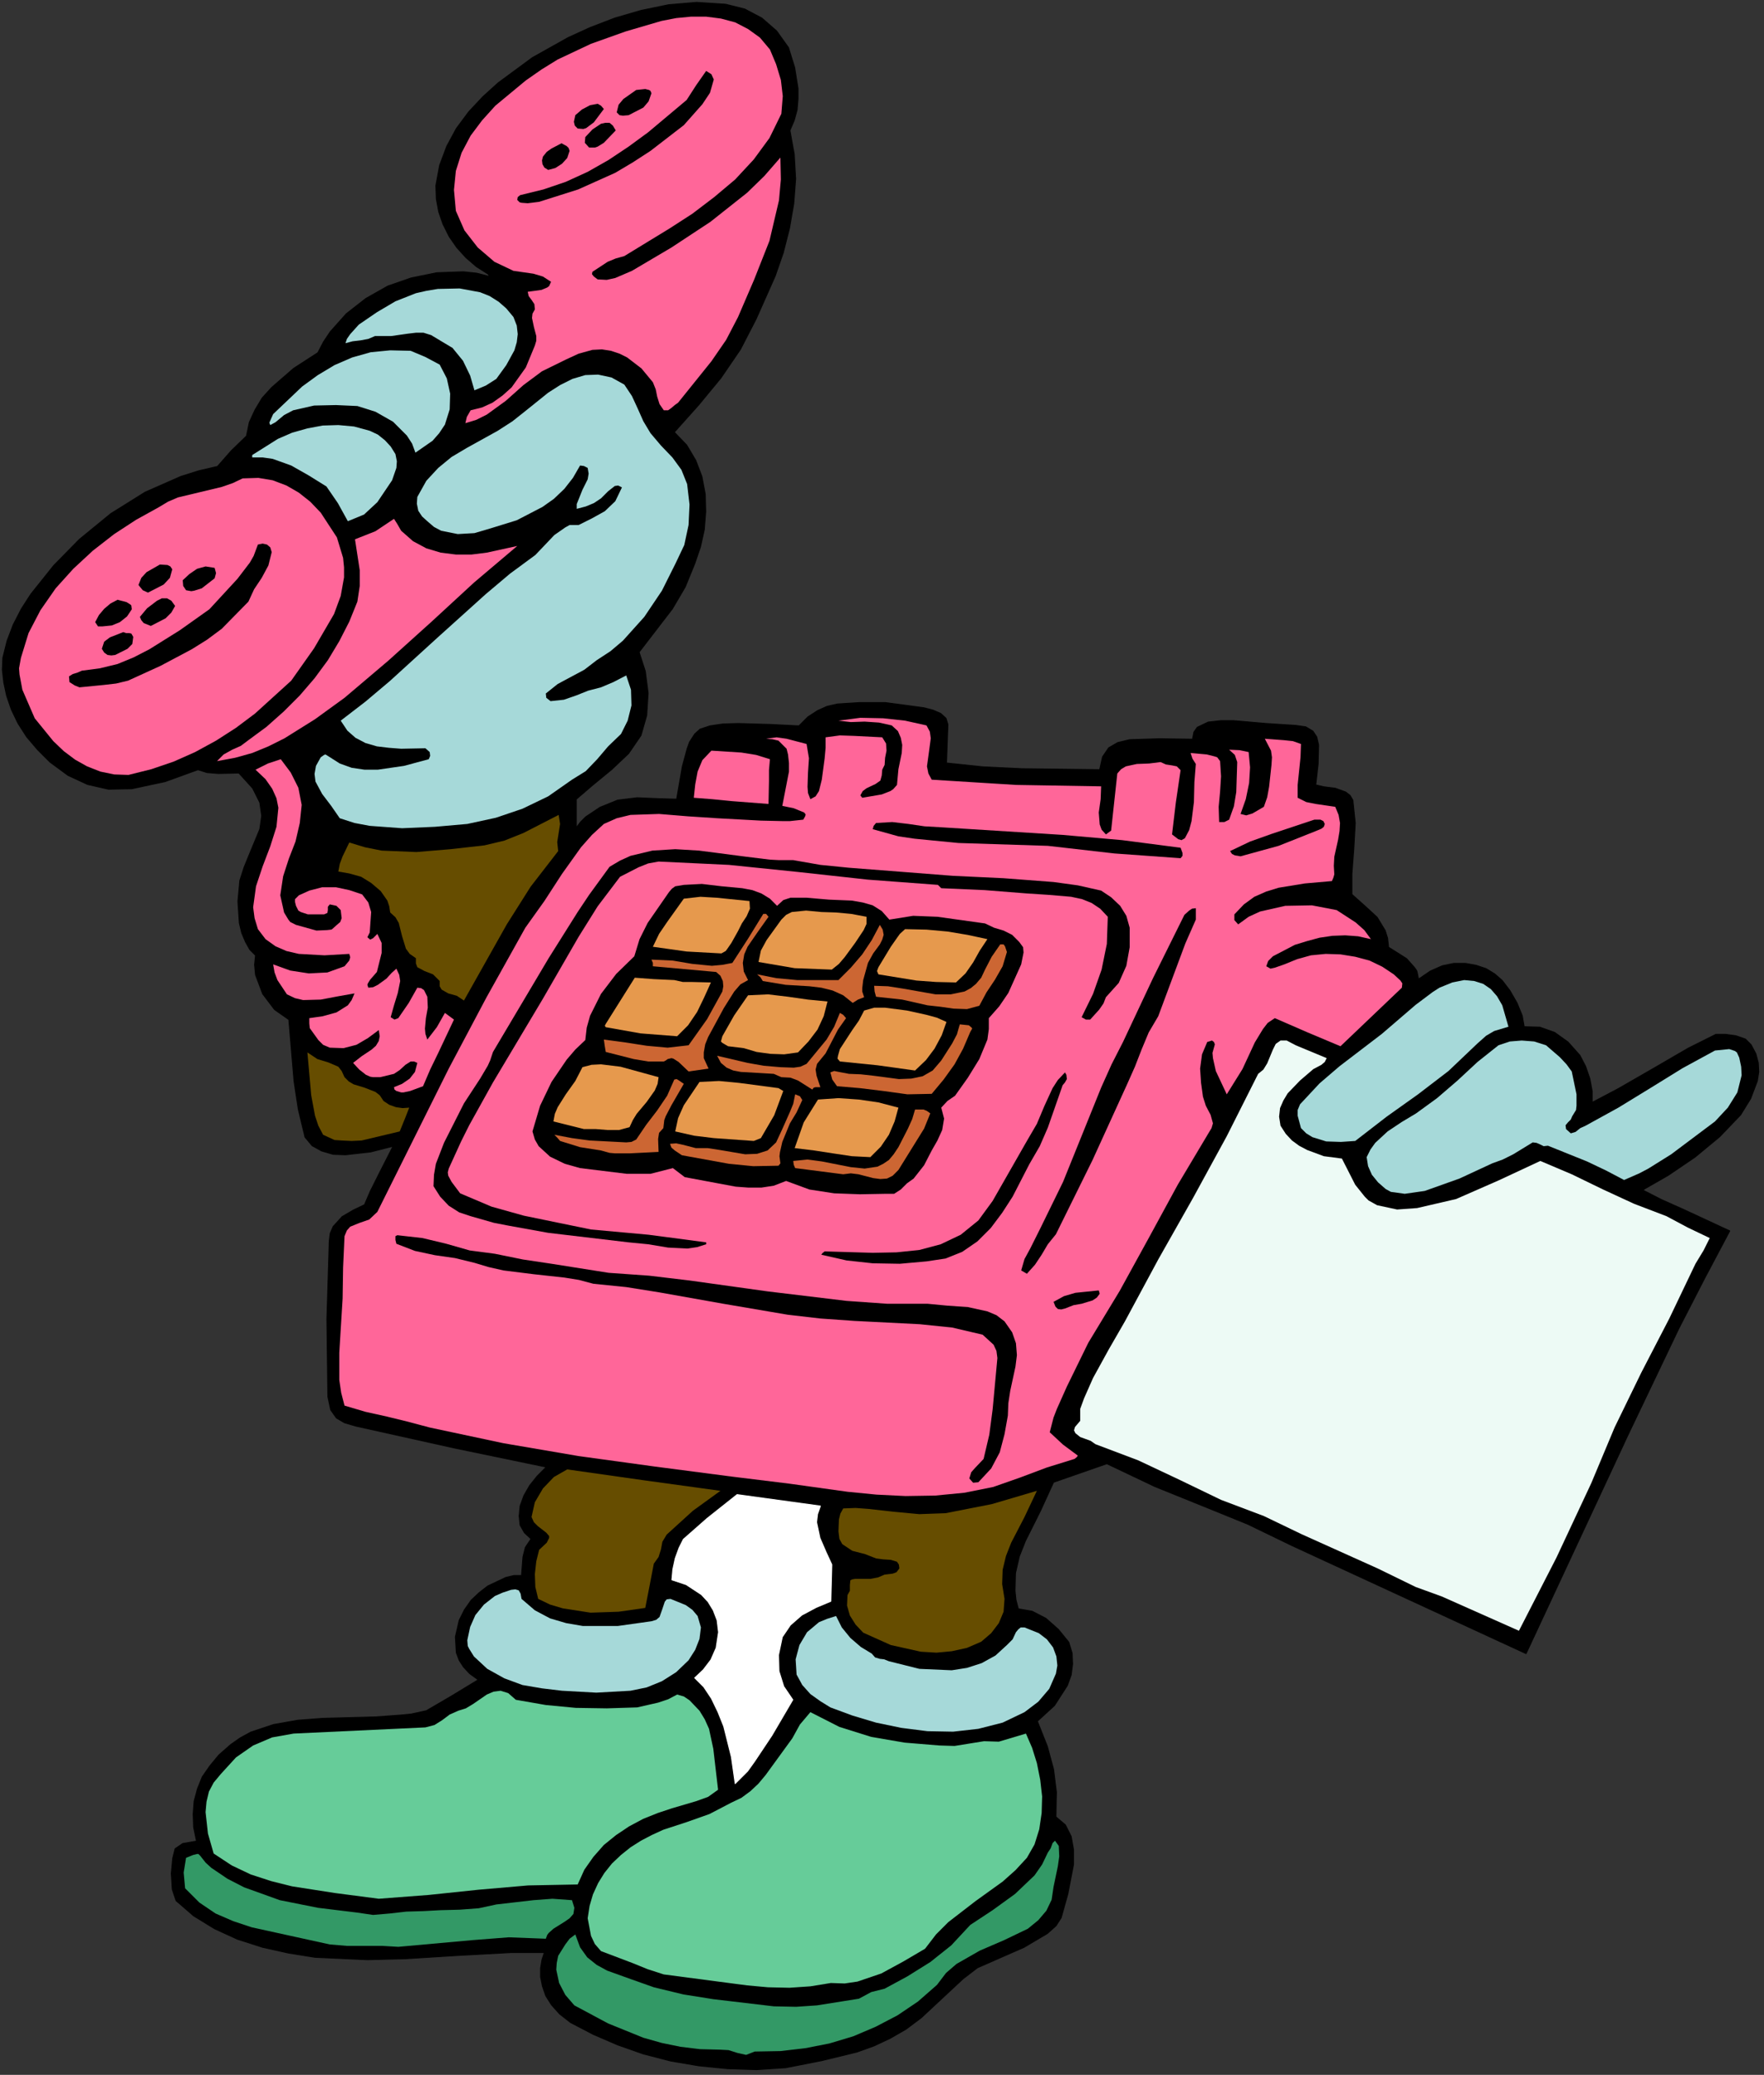 <?xml version="1.0" encoding="UTF-8" standalone="no"?>
<svg
   xmlns:dc="http://purl.org/dc/elements/1.1/"
   xmlns:cc="http://creativecommons.org/ns#"
   xmlns:rdf="http://www.w3.org/1999/02/22-rdf-syntax-ns#"
   xmlns:svg="http://www.w3.org/2000/svg"
   xmlns="http://www.w3.org/2000/svg"
   xmlns:sodipodi="http://sodipodi.sourceforge.net/DTD/sodipodi-0.dtd"
   xmlns:inkscape="http://www.inkscape.org/namespaces/inkscape"
   version="1.0"
   width="65.37mm"
   height="76.87mm"
   id="svg136"
   sodipodi:docname="CS001311.WMF">
  <rect width="100%" height="100%" fill="#333333" stroke="none"/>
  <sodipodi:namedview
     pagecolor="#ffffff"
     bordercolor="#666666"
     borderopacity="1"
     objecttolerance="10"
     gridtolerance="10"
     guidetolerance="10"
     inkscape:pageopacity="0"
     inkscape:pageshadow="2"
     inkscape:window-width="640"
     inkscape:window-height="480"
     id="namedview138" />
  <defs
     id="defs6">
    <clipPath
       clipPathUnits="userSpaceOnUse"
       id="clipWmfPath1">
      <path
         d="M 0,0 L 246.933,0 L 246.933,290.4 L 0,290.4 z"
         id="path2" />
    </clipPath>
    <pattern
       id="WMFhbasepattern"
       patternUnits="userSpaceOnUse"
       width="6"
       height="6"
       x="0"
       y="0" />
  </defs>
  <path
     style="fill:#000000;fill-rule:nonzero;fill-opacity:1;stroke:none;"
     clip-path="url(#clipWmfPath1)"
     d="  M 110.437,6.665   L 111.303,9.464   L 111.77,12.397   L 111.77,13.863   L 111.637,15.396   L 111.237,16.863   L 110.637,18.262   L 111.237,21.595   L 111.437,25.061   L 111.17,28.527   L 110.57,31.993   L 109.704,35.392   L 108.571,38.658   L 105.905,44.656   L 103.705,48.922   L 100.973,52.921   L 97.84,56.72   L 94.441,60.519   L 96.174,62.319   L 97.44,64.452   L 98.307,66.718   L 98.773,69.184   L 98.84,71.65   L 98.64,74.183   L 98.107,76.582   L 97.307,78.915   L 95.974,82.181   L 94.175,85.247   L 89.509,91.312   L 90.376,93.978   L 90.775,97.044   L 90.576,100.177   L 89.776,102.976   L 88.043,105.509   L 85.644,107.775   L 83.044,109.908   L 80.712,111.908   L 80.712,115.907   L 81.311,115.107   L 82.045,114.374   L 84.044,113.041   L 86.51,112.041   L 89.243,111.708   L 92.375,111.841   L 94.774,111.908   L 95.574,107.309   L 96.241,104.843   L 96.574,103.909   L 97.307,102.776   L 98.04,102.11   L 99.44,101.643   L 101.239,101.377   L 103.372,101.31   L 107.904,101.443   L 111.903,101.643   L 113.169,100.377   L 114.502,99.51   L 115.835,98.911   L 117.302,98.577   L 120.434,98.377   L 123.967,98.377   L 126.499,98.711   L 129.432,99.111   L 130.698,99.444   L 131.764,99.91   L 132.498,100.577   L 132.764,101.443   L 132.564,106.842   L 137.63,107.375   L 143.161,107.642   L 154.025,107.775   L 154.425,105.976   L 155.291,104.709   L 156.558,103.976   L 158.224,103.576   L 162.356,103.443   L 167.022,103.51   L 167.222,102.51   L 167.688,101.843   L 169.221,101.11   L 171.021,100.91   L 172.753,100.91   L 177.352,101.31   L 181.484,101.577   L 182.884,101.777   L 183.884,102.376   L 184.417,103.176   L 184.683,104.309   L 184.617,106.975   L 184.284,109.908   L 185.417,110.175   L 187.016,110.375   L 188.482,110.908   L 189.082,111.374   L 189.482,112.041   L 189.815,115.24   L 189.615,118.839   L 189.349,122.305   L 189.349,125.238   L 191.215,126.904   L 192.881,128.437   L 194.014,130.303   L 194.348,131.37   L 194.481,132.636   L 197.013,134.236   L 198.08,135.436   L 198.413,135.902   L 198.48,136.102   L 198.68,137.102   L 200.346,135.969   L 202.012,135.236   L 203.612,134.902   L 205.278,134.902   L 206.744,135.169   L 208.144,135.636   L 209.344,136.369   L 210.41,137.302   L 211.476,138.702   L 212.476,140.434   L 213.209,142.234   L 213.476,143.767   L 215.675,143.834   L 217.741,144.567   L 219.607,145.9   L 221.274,147.766   L 222.073,149.299   L 222.673,151.032   L 223.006,152.832   L 223.006,154.365   L 226.672,152.432   L 231.538,149.632   L 236.47,146.766   L 240.335,144.833   L 241.668,144.833   L 243.134,145.033   L 244.467,145.5   L 245.267,146.3   L 245.934,147.566   L 246.267,148.833   L 246.334,150.099   L 246.134,151.365   L 245.2,153.831   L 243.801,156.098   L 240.868,159.163   L 237.403,162.029   L 233.67,164.562   L 230.071,166.628   L 232.671,167.961   L 235.803,169.361   L 242.268,172.36   L 238.736,179.026   L 235.137,186.024   L 228.005,200.954   L 213.742,231.547   L 180.951,216.417   L 174.753,213.418   L 168.355,210.818   L 161.756,208.152   L 155.025,204.953   L 147.56,207.552   L 145.761,211.485   L 143.628,215.75   L 142.761,217.95   L 142.228,220.283   L 142.162,222.749   L 142.295,224.015   L 142.628,225.282   L 144.561,225.615   L 146.494,226.615   L 148.227,228.148   L 149.693,229.947   L 150.159,231.48   L 150.226,233.013   L 150.026,234.546   L 149.493,236.012   L 147.693,238.812   L 145.294,241.011   L 146.694,244.544   L 147.56,247.743   L 147.96,250.942   L 147.893,254.408   L 149.226,255.541   L 150.026,257.141   L 150.359,259.007   L 150.359,261.073   L 149.56,265.206   L 148.627,268.538   L 147.893,269.671   L 146.694,270.738   L 143.428,272.671   L 136.896,275.537   L 134.897,277.07   L 132.964,278.869   L 129.032,282.535   L 126.899,284.135   L 124.7,285.401   L 122.434,286.468   L 120.034,287.334   L 115.102,288.534   L 110.037,289.534   L 105.971,289.8   L 101.906,289.667   L 97.907,289.267   L 93.975,288.6   L 90.109,287.601   L 86.51,286.334   L 83.111,284.868   L 79.912,283.202   L 78.379,282.002   L 77.246,280.736   L 76.446,279.469   L 75.979,278.136   L 75.713,276.803   L 75.713,275.603   L 75.913,274.404   L 76.246,273.404   L 71.581,273.404   L 64.249,273.804   L 56.785,274.27   L 51.453,274.404   L 44.121,274.07   L 40.389,273.471   L 36.79,272.671   L 33.258,271.538   L 30.059,270.071   L 27.126,268.272   L 24.66,266.139   L 24.127,264.539   L 23.994,262.34   L 24.193,260.207   L 24.527,258.874   L 25.593,258.141   L 27.526,257.808   L 27.126,255.875   L 27.059,254.008   L 27.193,252.209   L 27.659,250.476   L 28.326,248.81   L 29.392,247.277   L 30.658,245.744   L 32.325,244.277   L 33.658,243.344   L 35.124,242.544   L 38.323,241.478   L 41.722,240.878   L 45.254,240.611   L 52.652,240.411   L 56.251,240.145   L 57.584,240.012   L 59.717,239.545   L 63.25,237.479   L 66.982,235.213   L 65.782,234.346   L 64.916,233.413   L 64.316,232.48   L 63.916,231.414   L 63.783,229.214   L 64.316,226.881   L 65.049,225.415   L 65.982,224.082   L 67.115,223.015   L 68.315,222.082   L 70.848,220.883   L 71.981,220.616   L 73.047,220.616   L 73.247,218.017   L 73.58,216.684   L 74.38,215.484   L 73.447,214.617   L 72.847,213.551   L 72.714,212.285   L 72.847,210.885   L 73.38,209.419   L 74.18,208.019   L 75.246,206.686   L 76.513,205.42   L 63.649,202.753   L 49.853,199.688   L 48.254,199.221   L 47.121,198.554   L 46.321,197.421   L 45.921,195.555   L 45.788,184.691   L 46.121,173.76   L 46.254,172.694   L 46.654,171.761   L 47.92,170.361   L 49.52,169.428   L 51.053,168.695   L 51.853,166.828   L 53.052,164.429   L 55.052,160.496   L 51.919,161.296   L 48.387,161.696   L 46.654,161.63   L 45.055,161.163   L 43.722,160.43   L 42.722,159.23   L 41.789,155.364   L 41.189,151.432   L 40.456,142.767   L 38.456,141.368   L 36.79,139.168   L 35.79,136.502   L 35.657,135.102   L 35.79,133.769   L 34.991,132.969   L 34.391,131.903   L 33.858,130.637   L 33.524,129.237   L 33.324,126.238   L 33.591,123.305   L 34.191,121.439   L 34.924,119.639   L 36.39,116.107   L 36.657,114.24   L 36.39,112.374   L 35.39,110.375   L 33.458,108.242   L 30.592,108.308   L 28.992,108.175   L 27.726,107.775   L 23.127,109.442   L 18.462,110.441   L 15.196,110.508   L 12.263,109.841   L 9.531,108.575   L 6.998,106.709   L 5.265,104.976   L 3.732,103.176   L 2.533,101.31   L 1.6,99.377   L 0.933,97.444   L 0.533,95.578   L 0.333,93.778   L 0.4,92.112   L 1,89.713   L 1.866,87.447   L 2.999,85.247   L 4.332,83.181   L 7.531,79.182   L 11.13,75.516   L 15.529,71.917   L 20.328,68.918   L 25.326,66.718   L 27.859,65.918   L 30.458,65.318   L 32.391,63.119   L 34.524,61.053   L 34.924,59.12   L 35.724,57.387   L 36.723,55.721   L 38.056,54.254   L 41.122,51.588   L 44.521,49.389   L 45.321,47.856   L 46.254,46.456   L 48.52,43.923   L 51.253,41.79   L 54.319,40.057   L 57.584,38.924   L 61.183,38.191   L 64.916,38.058   L 66.782,38.258   L 68.581,38.724   L 68.382,38.391   L 66.715,37.325   L 65.249,36.058   L 63.983,34.659   L 62.916,33.126   L 62.05,31.393   L 61.45,29.66   L 61.117,27.86   L 61.05,25.994   L 61.583,23.128   L 62.583,20.462   L 63.916,17.996   L 65.649,15.663   L 67.648,13.53   L 69.781,11.597   L 74.58,8.065   L 79.579,5.265   L 82.644,3.866   L 86.11,2.533   L 89.776,1.466   L 93.641,0.667   L 97.574,0.333   L 101.639,0.6   L 104.305,1.266   L 106.705,2.533   L 108.771,4.332   L 110.437,6.665  z "
     id="path8" />
  <path
     style="fill:none;stroke:#000000;stroke-width:0.133px;stroke-linecap:round;stroke-linejoin:round;stroke-miterlimit:4;stroke-dasharray:none;stroke-opacity:1;"
     clip-path="url(#clipWmfPath1)"
     d="  M 110.437,6.665   L 111.303,9.464   L 111.77,12.397   L 111.77,13.863   L 111.637,15.396   L 111.237,16.863   L 110.637,18.262   L 111.237,21.595   L 111.437,25.061   L 111.17,28.527   L 110.57,31.993   L 109.704,35.392   L 108.571,38.658   L 105.905,44.656   L 103.705,48.922   L 100.973,52.921   L 97.84,56.72   L 94.441,60.519   L 96.174,62.319   L 97.44,64.452   L 98.307,66.718   L 98.773,69.184   L 98.84,71.65   L 98.64,74.183   L 98.107,76.582   L 97.307,78.915   L 95.974,82.181   L 94.175,85.247   L 89.509,91.312   L 90.376,93.978   L 90.775,97.044   L 90.576,100.177   L 89.776,102.976   L 88.043,105.509   L 85.644,107.775   L 83.044,109.908   L 80.712,111.908   L 80.712,115.907   L 81.311,115.107   L 82.045,114.374   L 84.044,113.041   L 86.51,112.041   L 89.243,111.708   L 92.375,111.841   L 94.774,111.908   L 95.574,107.309   L 96.241,104.843   L 96.574,103.909   L 97.307,102.776   L 98.04,102.11   L 99.44,101.643   L 101.239,101.377   L 103.372,101.31   L 107.904,101.443   L 111.903,101.643   L 113.169,100.377   L 114.502,99.51   L 115.835,98.911   L 117.302,98.577   L 120.434,98.377   L 123.967,98.377   L 126.499,98.711   L 129.432,99.111   L 130.698,99.444   L 131.764,99.91   L 132.498,100.577   L 132.764,101.443   L 132.564,106.842   L 137.63,107.375   L 143.161,107.642   L 154.025,107.775   L 154.425,105.976   L 155.291,104.709   L 156.558,103.976   L 158.224,103.576   L 162.356,103.443   L 167.022,103.51   L 167.222,102.51   L 167.688,101.843   L 169.221,101.11   L 171.021,100.91   L 172.753,100.91   L 177.352,101.31   L 181.484,101.577   L 182.884,101.777   L 183.884,102.376   L 184.417,103.176   L 184.683,104.309   L 184.617,106.975   L 184.284,109.908   L 185.417,110.175   L 187.016,110.375   L 188.482,110.908   L 189.082,111.374   L 189.482,112.041   L 189.815,115.24   L 189.615,118.839   L 189.349,122.305   L 189.349,125.238   L 191.215,126.904   L 192.881,128.437   L 194.014,130.303   L 194.348,131.37   L 194.481,132.636   L 197.013,134.236   L 198.08,135.436   L 198.413,135.902   L 198.48,136.102   L 198.68,137.102   L 200.346,135.969   L 202.012,135.236   L 203.612,134.902   L 205.278,134.902   L 206.744,135.169   L 208.144,135.636   L 209.344,136.369   L 210.41,137.302   L 211.476,138.702   L 212.476,140.434   L 213.209,142.234   L 213.476,143.767   L 215.675,143.834   L 217.741,144.567   L 219.607,145.9   L 221.274,147.766   L 222.073,149.299   L 222.673,151.032   L 223.006,152.832   L 223.006,154.365   L 226.672,152.432   L 231.538,149.632   L 236.47,146.766   L 240.335,144.833   L 241.668,144.833   L 243.134,145.033   L 244.467,145.5   L 245.267,146.3   L 245.934,147.566   L 246.267,148.833   L 246.334,150.099   L 246.134,151.365   L 245.2,153.831   L 243.801,156.098   L 240.868,159.163   L 237.403,162.029   L 233.67,164.562   L 230.071,166.628   L 232.671,167.961   L 235.803,169.361   L 242.268,172.36   L 238.736,179.026   L 235.137,186.024   L 228.005,200.954   L 213.742,231.547   L 180.951,216.417   L 174.753,213.418   L 168.355,210.818   L 161.756,208.152   L 155.025,204.953   L 147.56,207.552   L 145.761,211.485   L 143.628,215.75   L 142.761,217.95   L 142.228,220.283   L 142.162,222.749   L 142.295,224.015   L 142.628,225.282   L 144.561,225.615   L 146.494,226.615   L 148.227,228.148   L 149.693,229.947   L 150.159,231.48   L 150.226,233.013   L 150.026,234.546   L 149.493,236.012   L 147.693,238.812   L 145.294,241.011   L 146.694,244.544   L 147.56,247.743   L 147.96,250.942   L 147.893,254.408   L 149.226,255.541   L 150.026,257.141   L 150.359,259.007   L 150.359,261.073   L 149.56,265.206   L 148.627,268.538   L 147.893,269.671   L 146.694,270.738   L 143.428,272.671   L 136.896,275.537   L 134.897,277.07   L 132.964,278.869   L 129.032,282.535   L 126.899,284.135   L 124.7,285.401   L 122.434,286.468   L 120.034,287.334   L 115.102,288.534   L 110.037,289.534   L 105.971,289.8   L 101.906,289.667   L 97.907,289.267   L 93.975,288.6   L 90.109,287.601   L 86.51,286.334   L 83.111,284.868   L 79.912,283.202   L 78.379,282.002   L 77.246,280.736   L 76.446,279.469   L 75.979,278.136   L 75.713,276.803   L 75.713,275.603   L 75.913,274.404   L 76.246,273.404   L 71.581,273.404   L 64.249,273.804   L 56.785,274.27   L 51.453,274.404   L 44.121,274.07   L 40.389,273.471   L 36.79,272.671   L 33.258,271.538   L 30.059,270.071   L 27.126,268.272   L 24.66,266.139   L 24.127,264.539   L 23.994,262.34   L 24.193,260.207   L 24.527,258.874   L 25.593,258.141   L 27.526,257.808   L 27.126,255.875   L 27.059,254.008   L 27.193,252.209   L 27.659,250.476   L 28.326,248.81   L 29.392,247.277   L 30.658,245.744   L 32.325,244.277   L 33.658,243.344   L 35.124,242.544   L 38.323,241.478   L 41.722,240.878   L 45.254,240.611   L 52.652,240.411   L 56.251,240.145   L 57.584,240.012   L 59.717,239.545   L 63.25,237.479   L 66.982,235.213   L 65.782,234.346   L 64.916,233.413   L 64.316,232.48   L 63.916,231.414   L 63.783,229.214   L 64.316,226.881   L 65.049,225.415   L 65.982,224.082   L 67.115,223.015   L 68.315,222.082   L 70.848,220.883   L 71.981,220.616   L 73.047,220.616   L 73.247,218.017   L 73.58,216.684   L 74.38,215.484   L 73.447,214.617   L 72.847,213.551   L 72.714,212.285   L 72.847,210.885   L 73.38,209.419   L 74.18,208.019   L 75.246,206.686   L 76.513,205.42   L 63.649,202.753   L 49.853,199.688   L 48.254,199.221   L 47.121,198.554   L 46.321,197.421   L 45.921,195.555   L 45.788,184.691   L 46.121,173.76   L 46.254,172.694   L 46.654,171.761   L 47.92,170.361   L 49.52,169.428   L 51.053,168.695   L 51.853,166.828   L 53.052,164.429   L 55.052,160.496   L 51.919,161.296   L 48.387,161.696   L 46.654,161.63   L 45.055,161.163   L 43.722,160.43   L 42.722,159.23   L 41.789,155.364   L 41.189,151.432   L 40.456,142.767   L 38.456,141.368   L 36.79,139.168   L 35.79,136.502   L 35.657,135.102   L 35.79,133.769   L 34.991,132.969   L 34.391,131.903   L 33.858,130.637   L 33.524,129.237   L 33.324,126.238   L 33.591,123.305   L 34.191,121.439   L 34.924,119.639   L 36.39,116.107   L 36.657,114.24   L 36.39,112.374   L 35.39,110.375   L 33.458,108.242   L 30.592,108.308   L 28.992,108.175   L 27.726,107.775   L 23.127,109.442   L 18.462,110.441   L 15.196,110.508   L 12.263,109.841   L 9.531,108.575   L 6.998,106.709   L 5.265,104.976   L 3.732,103.176   L 2.533,101.31   L 1.6,99.377   L 0.933,97.444   L 0.533,95.578   L 0.333,93.778   L 0.4,92.112   L 1,89.713   L 1.866,87.447   L 2.999,85.247   L 4.332,83.181   L 7.531,79.182   L 11.13,75.516   L 15.529,71.917   L 20.328,68.918   L 25.326,66.718   L 27.859,65.918   L 30.458,65.318   L 32.391,63.119   L 34.524,61.053   L 34.924,59.12   L 35.724,57.387   L 36.723,55.721   L 38.056,54.254   L 41.122,51.588   L 44.521,49.389   L 45.321,47.856   L 46.254,46.456   L 48.52,43.923   L 51.253,41.79   L 54.319,40.057   L 57.584,38.924   L 61.183,38.191   L 64.916,38.058   L 66.782,38.258   L 68.581,38.724   L 68.382,38.391   L 66.715,37.325   L 65.249,36.058   L 63.983,34.659   L 62.916,33.126   L 62.05,31.393   L 61.45,29.66   L 61.117,27.86   L 61.05,25.994   L 61.583,23.128   L 62.583,20.462   L 63.916,17.996   L 65.649,15.663   L 67.648,13.53   L 69.781,11.597   L 74.58,8.065   L 79.579,5.265   L 82.644,3.866   L 86.11,2.533   L 89.776,1.466   L 93.641,0.667   L 97.574,0.333   L 101.639,0.6   L 104.305,1.266   L 106.705,2.533   L 108.771,4.332   L 110.437,6.665  z "
     id="path10" />
  <path
     style="fill:#ff6699;fill-rule:nonzero;fill-opacity:1;stroke:none;"
     clip-path="url(#clipWmfPath1)"
     d="  M 107.838,6.932   L 108.704,8.998   L 109.37,11.197   L 109.637,13.464   L 109.437,15.93   L 107.771,19.329   L 105.572,22.328   L 102.972,25.128   L 100.04,27.594   L 96.974,29.926   L 93.775,31.993   L 87.443,35.858   L 86.243,36.192   L 85.11,36.658   L 82.978,38.058   L 82.911,38.391   L 83.178,38.724   L 83.711,39.124   L 84.977,39.191   L 86.177,38.924   L 88.509,37.925   L 94.041,34.659   L 99.506,31.06   L 104.638,26.994   L 107.038,24.661   L 109.304,22.062   L 109.37,25.128   L 109.104,28.06   L 107.771,33.726   L 105.638,39.124   L 103.372,44.39   L 101.706,47.589   L 99.64,50.588   L 94.974,56.387   L 94.508,56.72   L 94.041,57.12   L 93.575,57.453   L 92.975,57.453   L 92.375,56.587   L 92.042,55.521   L 91.842,54.521   L 91.442,53.521   L 89.842,51.588   L 87.843,50.055   L 86.777,49.522   L 85.577,49.122   L 84.311,48.922   L 82.978,48.989   L 81.045,49.522   L 79.312,50.322   L 75.913,51.988   L 73.314,53.921   L 70.848,56.12   L 68.182,58.053   L 66.715,58.787   L 65.182,59.253   L 65.382,58.387   L 65.916,57.453   L 67.515,57.054   L 68.981,56.387   L 70.381,55.387   L 71.647,54.254   L 73.647,51.455   L 74.913,48.389   L 75.113,47.722   L 75.113,47.056   L 74.78,45.789   L 74.513,44.523   L 74.58,43.923   L 74.913,43.323   L 74.846,42.59   L 74.447,41.99   L 74.047,41.457   L 73.913,40.857   L 75.846,40.591   L 76.646,40.257   L 76.913,40.057   L 77.179,39.458   L 76.046,38.724   L 74.713,38.325   L 71.914,37.925   L 69.248,36.658   L 66.915,34.659   L 65.049,32.259   L 63.849,29.527   L 63.583,26.594   L 63.849,23.928   L 64.649,21.395   L 65.916,18.996   L 67.515,16.863   L 69.381,14.797   L 73.647,11.264   L 75.846,9.731   L 78.112,8.331   L 82.778,6.132   L 87.643,4.399   L 92.642,2.933   L 94.708,2.533   L 96.774,2.333   L 98.907,2.333   L 100.973,2.599   L 102.972,3.133   L 104.772,4.066   L 106.438,5.265   L 107.838,6.932  z "
     id="path12" />
  <path
     style="fill:#000000;fill-rule:nonzero;fill-opacity:1;stroke:none;"
     clip-path="url(#clipWmfPath1)"
     d="  M 99.973,11.131   L 99.44,12.997   L 98.373,14.597   L 95.774,17.529   L 91.109,21.128   L 88.643,22.728   L 86.177,24.194   L 80.978,26.527   L 75.513,28.26   L 73.913,28.46   L 73.047,28.393   L 72.78,28.327   L 72.447,27.994   L 72.514,27.594   L 72.847,27.327   L 76.113,26.527   L 79.245,25.461   L 82.311,24.061   L 85.244,22.395   L 88.043,20.529   L 90.775,18.529   L 96.174,13.997   L 97.507,11.931   L 98.907,9.931   L 99.64,10.398   L 99.973,11.131  z "
     id="path14" />
  <path
     style="fill:#000000;fill-rule:nonzero;fill-opacity:1;stroke:none;"
     clip-path="url(#clipWmfPath1)"
     d="  M 91.242,13.064   L 90.842,14.197   L 90.109,15.063   L 88.043,16.13   L 87.243,16.196   L 86.777,16.13   L 86.377,15.73   L 86.643,14.663   L 87.31,13.863   L 89.109,12.597   L 90.376,12.464   L 90.909,12.597   L 91.109,12.73   L 91.242,13.064  z "
     id="path16" />
  <path
     style="fill:#000000;fill-rule:nonzero;fill-opacity:1;stroke:none;"
     clip-path="url(#clipWmfPath1)"
     d="  M 84.577,15.263   L 83.178,17.129   L 82.111,17.929   L 81.711,18.063   L 80.911,17.996   L 80.512,17.596   L 80.378,17.063   L 80.578,16.13   L 81.511,15.33   L 82.644,14.73   L 83.711,14.53   L 84.177,14.797   L 84.577,15.263  z "
     id="path18" />
  <path
     style="fill:#000000;fill-rule:nonzero;fill-opacity:1;stroke:none;"
     clip-path="url(#clipWmfPath1)"
     d="  M 86.243,18.262   L 84.577,19.995   L 83.711,20.529   L 83.311,20.662   L 82.511,20.662   L 81.911,19.995   L 81.978,19.196   L 82.978,18.129   L 84.177,17.329   L 84.777,17.196   L 85.377,17.196   L 85.843,17.596   L 86.243,18.262  z "
     id="path20" />
  <path
     style="fill:#000000;fill-rule:nonzero;fill-opacity:1;stroke:none;"
     clip-path="url(#clipWmfPath1)"
     d="  M 79.778,21.128   L 79.445,22.128   L 78.712,22.928   L 77.779,23.528   L 76.779,23.795   L 76.246,23.461   L 75.979,22.995   L 75.913,22.462   L 76.046,21.928   L 76.579,21.262   L 77.246,20.795   L 78.645,20.062   L 79.379,20.462   L 79.645,20.729   L 79.778,21.128  z "
     id="path22" />
  <path
     style="fill:#a6d9d9;fill-rule:nonzero;fill-opacity:1;stroke:none;"
     clip-path="url(#clipWmfPath1)"
     d="  M 71.914,44.39   L 72.38,45.59   L 72.514,46.789   L 72.38,47.922   L 72.047,49.055   L 70.914,51.122   L 69.515,53.054   L 68.048,53.988   L 66.449,54.654   L 65.849,52.588   L 64.849,50.522   L 63.383,48.722   L 61.383,47.522   L 60.384,46.923   L 59.317,46.589   L 58.251,46.589   L 57.118,46.723   L 54.785,47.056   L 52.519,47.056   L 51.586,47.456   L 50.52,47.656   L 49.387,47.789   L 48.387,48.056   L 48.587,47.456   L 49.053,46.789   L 50.253,45.456   L 52.786,43.723   L 55.385,42.19   L 58.251,41.057   L 59.717,40.724   L 61.317,40.457   L 64.383,40.391   L 67.249,40.924   L 68.581,41.457   L 69.848,42.257   L 70.914,43.19   L 71.914,44.39  z "
     id="path24" />
  <path
     style="fill:#a6d9d9;fill-rule:nonzero;fill-opacity:1;stroke:none;"
     clip-path="url(#clipWmfPath1)"
     d="  M 61.583,51.055   L 62.583,52.988   L 63.05,55.121   L 62.983,57.32   L 62.317,59.453   L 61.517,60.653   L 60.584,61.719   L 58.184,63.385   L 57.718,62.119   L 56.985,60.986   L 55.052,59.053   L 52.586,57.653   L 50.053,56.854   L 47.054,56.72   L 43.988,56.787   L 41.056,57.453   L 39.789,58.12   L 38.59,59.12   L 37.856,59.52   L 37.723,59.186   L 38.256,57.987   L 42.322,54.121   L 44.521,52.521   L 46.854,51.122   L 49.32,50.055   L 51.919,49.322   L 54.652,49.055   L 57.518,49.122   L 59.584,49.989   L 61.583,51.055  z "
     id="path26" />
  <path
     style="fill:#a6d9d9;fill-rule:nonzero;fill-opacity:1;stroke:none;"
     clip-path="url(#clipWmfPath1)"
     d="  M 87.443,53.854   L 88.509,55.454   L 89.309,57.187   L 90.109,58.986   L 91.109,60.653   L 92.575,62.386   L 94.175,64.052   L 95.441,65.785   L 96.241,67.784   L 96.574,70.65   L 96.441,73.516   L 95.841,76.316   L 94.641,78.849   L 92.708,82.714   L 90.242,86.38   L 87.243,89.713   L 85.51,91.179   L 83.577,92.445   L 81.845,93.778   L 79.978,94.778   L 78.112,95.778   L 76.446,97.111   L 76.513,97.711   L 77.113,98.177   L 78.979,97.978   L 80.712,97.378   L 82.378,96.711   L 84.177,96.245   L 85.91,95.511   L 87.71,94.578   L 88.376,96.578   L 88.443,98.777   L 87.91,100.91   L 86.977,102.776   L 85.177,104.509   L 83.644,106.309   L 82.045,107.975   L 80.112,109.175   L 76.779,111.508   L 73.18,113.241   L 69.448,114.507   L 65.449,115.374   L 60.917,115.773   L 56.318,115.973   L 51.786,115.64   L 49.653,115.24   L 47.587,114.574   L 46.387,112.841   L 45.121,111.174   L 44.188,109.442   L 44.055,108.375   L 44.255,107.242   L 44.921,106.042   L 45.388,105.709   L 45.588,105.642   L 46.121,105.976   L 47.587,106.909   L 49.253,107.509   L 51.053,107.775   L 52.919,107.775   L 56.585,107.242   L 60.05,106.309   L 60.25,105.842   L 60.184,105.309   L 59.584,104.776   L 56.185,104.843   L 54.452,104.709   L 52.786,104.509   L 51.186,104.043   L 49.787,103.31   L 48.654,102.31   L 47.72,100.91   L 51.186,98.244   L 54.585,95.378   L 61.317,89.246   L 68.048,83.181   L 71.447,80.315   L 74.98,77.715   L 77.646,74.916   L 79.179,73.85   L 79.778,73.516   L 81.045,73.516   L 82.911,72.583   L 84.71,71.584   L 86.177,70.184   L 87.11,68.251   L 86.577,67.984   L 86.11,68.051   L 85.177,68.784   L 84.177,69.784   L 83.178,70.45   L 82.045,70.917   L 80.778,71.25   L 80.778,70.584   L 81.045,69.917   L 81.578,68.584   L 82.311,67.118   L 82.444,66.318   L 82.311,65.518   L 81.778,65.252   L 81.245,65.185   L 80.245,66.918   L 79.045,68.451   L 77.579,69.851   L 75.979,70.984   L 72.38,72.85   L 68.715,73.983   L 66.449,74.65   L 64.116,74.783   L 61.783,74.316   L 60.784,73.783   L 59.851,72.983   L 59.117,72.317   L 58.584,71.517   L 58.384,70.517   L 58.451,69.584   L 59.717,67.318   L 61.383,65.518   L 63.25,63.985   L 65.382,62.719   L 69.715,60.319   L 71.781,58.986   L 73.713,57.453   L 76.779,54.987   L 78.445,53.921   L 80.178,53.054   L 81.978,52.521   L 83.777,52.455   L 85.644,52.855   L 87.443,53.854  z "
     id="path28" />
  <path
     style="fill:#a6d9d9;fill-rule:nonzero;fill-opacity:1;stroke:none;"
     clip-path="url(#clipWmfPath1)"
     d="  M 55.385,63.585   L 55.585,64.585   L 55.518,65.518   L 54.919,67.251   L 52.852,70.317   L 50.986,72.05   L 48.72,72.983   L 47.321,70.45   L 45.721,68.118   L 43.255,66.585   L 40.789,65.185   L 38.19,64.252   L 36.79,64.052   L 35.324,64.052   L 35.324,63.719   L 38.923,61.453   L 40.922,60.586   L 43.055,59.986   L 45.188,59.586   L 47.387,59.52   L 49.587,59.72   L 51.786,60.319   L 52.919,60.853   L 53.919,61.653   L 54.719,62.519   L 55.385,63.585  z "
     id="path30" />
  <path
     style="fill:#ff6699;fill-rule:nonzero;fill-opacity:1;stroke:none;"
     clip-path="url(#clipWmfPath1)"
     d="  M 47.187,75.249   L 48.054,78.115   L 48.187,79.448   L 48.187,80.848   L 47.72,83.448   L 46.787,85.98   L 43.988,90.779   L 40.789,95.311   L 35.724,99.91   L 33.058,101.91   L 30.259,103.71   L 27.326,105.309   L 24.327,106.642   L 21.194,107.709   L 17.995,108.508   L 15.996,108.442   L 14.063,108.042   L 12.197,107.309   L 10.53,106.376   L 8.931,105.176   L 7.465,103.776   L 4.865,100.577   L 3.132,96.578   L 2.733,94.445   L 2.666,93.579   L 2.933,92.112   L 3.999,88.646   L 5.665,85.447   L 7.798,82.381   L 10.264,79.648   L 12.996,77.116   L 15.996,74.783   L 19.062,72.783   L 22.194,71.05   L 23.527,70.251   L 24.927,69.651   L 27.992,68.918   L 31.058,68.184   L 32.591,67.651   L 33.991,66.985   L 36.19,66.918   L 38.19,67.251   L 40.123,67.984   L 41.855,68.984   L 43.455,70.251   L 44.921,71.784   L 47.187,75.249  z "
     id="path32" />
  <path
     style="fill:#ff6699;fill-rule:nonzero;fill-opacity:1;stroke:none;"
     clip-path="url(#clipWmfPath1)"
     d="  M 56.185,74.316   L 57.851,75.783   L 59.717,76.782   L 61.717,77.382   L 63.849,77.649   L 66.049,77.649   L 68.182,77.382   L 72.447,76.449   L 66.382,81.581   L 60.45,87.047   L 54.385,92.512   L 48.254,97.711   L 44.121,100.71   L 39.856,103.376   L 37.59,104.509   L 35.324,105.442   L 32.924,106.109   L 30.392,106.576   L 31.325,105.642   L 32.525,104.976   L 33.724,104.443   L 34.791,103.643   L 37.323,101.777   L 39.723,99.644   L 41.989,97.378   L 44.055,94.978   L 45.921,92.445   L 47.521,89.779   L 48.92,87.047   L 50.053,84.247   L 50.386,82.048   L 50.386,79.848   L 49.72,75.516   L 52.586,74.383   L 55.185,72.65   L 55.652,73.383   L 56.185,74.316  z "
     id="path34" />
  <path
     style="fill:#000000;fill-rule:nonzero;fill-opacity:1;stroke:none;"
     clip-path="url(#clipWmfPath1)"
     d="  M 38.056,77.316   L 37.59,79.182   L 36.657,80.915   L 35.59,82.514   L 34.791,84.247   L 31.058,88.046   L 28.992,89.579   L 26.859,90.912   L 22.461,93.245   L 17.928,95.311   L 16.262,95.711   L 14.529,95.911   L 11.13,96.245   L 10.464,95.978   L 9.731,95.511   L 9.664,94.712   L 10.197,94.378   L 10.864,94.178   L 11.464,93.912   L 13.996,93.579   L 16.462,92.979   L 18.728,92.046   L 20.928,90.912   L 25.193,88.246   L 29.325,85.314   L 33.258,81.048   L 34.991,78.782   L 35.524,77.849   L 36.124,76.249   L 36.79,76.116   L 37.39,76.249   L 37.856,76.649   L 38.056,77.316  z "
     id="path36" />
  <path
     style="fill:#000000;fill-rule:nonzero;fill-opacity:1;stroke:none;"
     clip-path="url(#clipWmfPath1)"
     d="  M 24.127,79.715   L 23.794,80.915   L 22.927,81.848   L 20.728,82.981   L 19.995,82.648   L 19.395,81.915   L 19.795,80.915   L 20.528,80.115   L 22.394,79.049   L 23.46,79.115   L 23.86,79.315   L 24.127,79.715  z "
     id="path38" />
  <path
     style="fill:#000000;fill-rule:nonzero;fill-opacity:1;stroke:none;"
     clip-path="url(#clipWmfPath1)"
     d="  M 30.059,80.981   L 28.259,82.381   L 27.193,82.714   L 26.793,82.781   L 26.06,82.648   L 25.66,82.048   L 25.593,81.248   L 26.526,80.382   L 27.593,79.648   L 28.792,79.315   L 30.059,79.515   L 30.259,80.248   L 30.059,80.981  z "
     id="path40" />
  <path
     style="fill:#000000;fill-rule:nonzero;fill-opacity:1;stroke:none;"
     clip-path="url(#clipWmfPath1)"
     d="  M 24.527,84.847   L 23.994,85.78   L 23.194,86.58   L 21.128,87.647   L 20.128,87.247   L 19.795,86.847   L 19.595,86.38   L 20.594,85.18   L 21.994,84.114   L 22.661,83.781   L 23.394,83.781   L 23.994,84.114   L 24.527,84.847  z "
     id="path42" />
  <path
     style="fill:#000000;fill-rule:nonzero;fill-opacity:1;stroke:none;"
     clip-path="url(#clipWmfPath1)"
     d="  M 18.462,85.314   L 17.795,86.314   L 16.795,87.113   L 15.662,87.58   L 14.329,87.713   L 13.73,87.713   L 13.33,87.113   L 13.863,86.114   L 14.596,85.247   L 15.462,84.514   L 16.462,83.981   L 17.729,84.314   L 18.262,84.647   L 18.395,84.781   L 18.462,85.314  z "
     id="path44" />
  <path
     style="fill:#000000;fill-rule:nonzero;fill-opacity:1;stroke:none;"
     clip-path="url(#clipWmfPath1)"
     d="  M 18.662,89.18   L 18.528,90.179   L 17.862,90.846   L 16.129,91.712   L 15.596,91.779   L 15.063,91.712   L 14.596,91.379   L 14.263,90.846   L 14.596,89.846   L 15.396,89.246   L 17.262,88.513   L 17.662,88.646   L 18.062,88.646   L 18.395,88.713   L 18.662,89.18  z "
     id="path46" />
  <path
     style="fill:#ff6699;fill-rule:nonzero;fill-opacity:1;stroke:none;"
     clip-path="url(#clipWmfPath1)"
     d="  M 129.765,101.577   L 130.232,102.443   L 130.365,103.376   L 130.098,105.376   L 129.832,107.309   L 130.032,108.308   L 130.498,109.175   L 142.295,109.908   L 154.225,110.108   L 154.158,111.908   L 153.892,113.774   L 154.025,115.44   L 154.292,116.173   L 154.892,116.84   L 155.625,116.307   L 156.491,108.308   L 157.024,107.709   L 157.691,107.309   L 159.224,106.975   L 160.957,106.909   L 162.556,106.709   L 163.289,107.042   L 164.156,107.175   L 164.822,107.309   L 165.355,107.842   L 164.689,112.374   L 164.156,116.84   L 165.022,117.506   L 165.489,117.64   L 165.955,117.373   L 166.555,116.24   L 166.888,114.974   L 167.222,112.308   L 167.288,109.508   L 167.488,106.975   L 167.022,106.242   L 166.755,105.442   L 169.021,105.642   L 170.087,105.909   L 170.487,106.042   L 170.887,106.576   L 171.021,108.708   L 170.887,110.841   L 170.687,112.974   L 170.754,115.107   L 171.487,115.107   L 172.154,114.774   L 172.82,112.907   L 173.153,110.908   L 173.287,106.709   L 172.953,105.709   L 172.154,104.976   L 173.62,105.043   L 174.886,105.309   L 175.086,107.442   L 174.953,109.641   L 174.486,111.908   L 173.753,113.974   L 174.553,114.174   L 175.419,113.907   L 177.019,112.974   L 177.485,111.641   L 177.752,110.175   L 178.085,107.109   L 178.152,106.042   L 178.019,105.109   L 177.152,103.443   L 179.818,103.643   L 181.084,103.776   L 182.217,104.176   L 182.151,106.042   L 181.951,107.975   L 181.751,109.908   L 181.751,111.708   L 182.951,112.308   L 184.284,112.574   L 187.016,112.974   L 187.483,114.107   L 187.683,115.24   L 187.616,116.373   L 187.416,117.573   L 186.883,119.972   L 186.816,121.239   L 186.883,122.439   L 186.75,122.905   L 186.55,123.372   L 182.751,123.705   L 179.085,124.305   L 177.352,124.838   L 175.686,125.571   L 174.22,126.638   L 172.887,128.037   L 172.887,128.837   L 173.42,129.437   L 174.886,128.371   L 176.486,127.637   L 180.018,126.838   L 183.75,126.771   L 187.216,127.437   L 189.882,129.17   L 191.082,130.237   L 192.015,131.503   L 190.215,131.103   L 188.416,130.97   L 186.616,131.037   L 184.817,131.303   L 183.084,131.77   L 181.351,132.303   L 178.285,133.903   L 177.619,134.569   L 177.352,135.302   L 177.952,135.636   L 178.552,135.502   L 179.885,135.036   L 181.684,134.303   L 183.617,133.769   L 185.683,133.569   L 187.749,133.636   L 189.815,133.969   L 191.815,134.502   L 193.614,135.369   L 195.214,136.435   L 196.147,137.302   L 196.414,137.702   L 196.347,138.302   L 192.015,142.434   L 187.749,146.5   L 183.151,144.567   L 178.552,142.567   L 177.552,143.234   L 176.886,144.1   L 175.753,145.966   L 174.02,149.699   L 171.82,153.232   L 170.287,149.966   L 169.887,148.166   L 169.821,147.433   L 170.154,146.233   L 170.021,145.9   L 169.754,145.7   L 169.088,145.9   L 168.355,147.633   L 168.088,149.632   L 168.221,151.632   L 168.488,153.565   L 168.888,154.831   L 169.554,156.098   L 169.887,157.297   L 169.688,157.964   L 169.288,158.63   L 164.955,165.895   L 160.89,173.36   L 156.824,180.759   L 152.426,188.024   L 149.426,194.155   L 148.027,197.288   L 147.56,198.488   L 147.027,200.554   L 148.893,202.287   L 150.959,203.82   L 150.826,204.02   L 150.493,204.286   L 146.627,205.486   L 142.895,206.886   L 139.096,208.219   L 135.097,209.019   L 130.965,209.419   L 126.832,209.485   L 122.767,209.285   L 118.701,208.885   L 110.57,207.752   L 102.439,206.753   L 91.709,205.353   L 81.045,203.887   L 70.514,202.087   L 60.184,199.887   L 57.185,199.088   L 54.185,198.354   L 51.186,197.688   L 48.254,196.821   L 47.787,195.022   L 47.521,193.222   L 47.521,189.423   L 47.987,181.825   L 48.054,177.493   L 48.254,173.094   L 48.587,172.294   L 49.053,171.761   L 50.386,171.227   L 51.719,170.761   L 52.852,169.694   L 62.85,149.632   L 68.115,139.701   L 73.58,129.904   L 76.246,126.171   L 78.712,122.372   L 81.378,118.639   L 82.911,116.906   L 84.577,115.374   L 86.377,114.574   L 88.309,114.107   L 92.308,113.974   L 96.374,114.307   L 100.44,114.574   L 106.571,114.907   L 109.57,114.974   L 110.637,114.974   L 112.503,114.774   L 112.77,114.307   L 112.836,114.04   L 112.636,113.774   L 111.17,113.174   L 109.57,112.841   L 110.504,108.042   L 110.504,106.842   L 110.37,105.642   L 110.17,104.843   L 109.037,103.71   L 108.171,103.51   L 107.304,103.443   L 108.771,103.243   L 110.17,103.443   L 112.97,104.176   L 113.303,106.176   L 113.169,108.175   L 113.103,110.175   L 113.169,111.041   L 113.503,111.908   L 114.236,111.508   L 114.702,110.775   L 115.102,109.175   L 115.502,106.176   L 115.635,104.709   L 115.635,103.243   L 117.635,102.976   L 119.634,103.043   L 123.567,103.243   L 124.1,104.109   L 124.166,105.109   L 123.967,106.109   L 123.9,107.109   L 123.567,107.775   L 123.5,108.575   L 123.3,109.308   L 122.634,109.775   L 121.367,110.375   L 120.834,110.775   L 120.501,111.374   L 120.767,111.708   L 123.5,111.241   L 124.7,110.775   L 125.1,110.508   L 125.633,109.908   L 125.833,107.709   L 126.299,105.442   L 126.366,104.309   L 126.166,103.31   L 125.766,102.376   L 124.9,101.577   L 123.1,101.177   L 121.101,101.043   L 119.168,101.11   L 117.435,100.91   L 120.501,100.51   L 123.7,100.577   L 126.766,100.91   L 129.765,101.577  z "
     id="path48" />
  <path
     style="fill:#ffffff;fill-rule:nonzero;fill-opacity:1;stroke:none;"
     clip-path="url(#clipWmfPath1)"
     d="  M 105.105,103.243   L 106.238,103.243   L 105.105,103.243  z "
     id="path50" />
  <path
     style="fill:#ff6699;fill-rule:nonzero;fill-opacity:1;stroke:none;"
     clip-path="url(#clipWmfPath1)"
     d="  M 107.838,106.309   L 107.704,107.842   L 107.704,109.375   L 107.638,112.574   L 102.439,112.174   L 99.773,111.908   L 97.174,111.708   L 97.374,109.841   L 97.707,108.042   L 98.373,106.442   L 99.64,105.109   L 103.839,105.376   L 105.905,105.709   L 107.838,106.309  z "
     id="path52" />
  <path
     style="fill:#ff6699;fill-rule:nonzero;fill-opacity:1;stroke:none;"
     clip-path="url(#clipWmfPath1)"
     d="  M 41.989,115.24   L 41.389,117.84   L 40.456,120.239   L 39.656,122.705   L 39.256,125.371   L 39.789,127.771   L 40.389,128.77   L 40.656,129.104   L 41.455,129.504   L 44.321,130.303   L 45.788,130.237   L 46.387,130.17   L 46.521,130.103   L 47.187,129.504   L 47.654,129.104   L 47.854,128.57   L 47.72,127.437   L 47.121,126.838   L 46.188,126.638   L 45.921,126.971   L 45.921,127.437   L 45.854,127.837   L 45.388,128.037   L 43.122,128.037   L 42.122,127.704   L 41.789,127.504   L 41.455,126.838   L 41.322,126.304   L 41.322,125.904   L 41.855,125.371   L 43.322,124.705   L 45.121,124.238   L 47.054,124.238   L 48.92,124.638   L 50.72,125.238   L 51.586,126.371   L 51.986,127.704   L 51.786,130.57   L 51.453,131.237   L 51.853,131.57   L 52.253,131.37   L 52.852,130.77   L 53.452,132.036   L 53.452,133.436   L 52.786,136.102   L 51.853,137.169   L 51.519,137.702   L 51.453,137.902   L 51.586,138.302   L 52.253,138.235   L 52.919,137.902   L 54.119,137.035   L 54.852,136.235   L 55.518,135.636   L 55.918,136.502   L 56.052,137.368   L 55.718,139.035   L 55.185,140.768   L 54.719,142.434   L 55.252,142.767   L 55.785,142.567   L 57.251,140.434   L 58.451,138.302   L 58.984,138.368   L 59.384,138.635   L 59.851,139.568   L 59.917,141.101   L 59.651,142.567   L 59.517,144.034   L 59.584,144.767   L 59.851,145.567   L 61.183,143.834   L 62.317,141.834   L 63.583,142.767   L 61.383,147.433   L 60.25,149.766   L 59.251,152.098   L 57.451,152.765   L 56.518,152.965   L 56.185,152.965   L 55.518,152.765   L 55.252,152.565   L 55.185,152.232   L 56.318,151.765   L 57.385,151.032   L 58.118,150.099   L 58.451,148.833   L 57.984,148.633   L 57.518,148.633   L 56.785,149.099   L 55.985,149.832   L 55.185,150.365   L 53.252,150.832   L 52.253,150.832   L 51.853,150.765   L 51.253,150.499   L 50.32,149.766   L 49.453,148.833   L 50.653,147.899   L 52.053,146.966   L 52.652,146.433   L 53.052,145.767   L 53.186,145.1   L 53.052,144.234   L 51.519,145.367   L 49.92,146.3   L 48.12,146.766   L 46.188,146.7   L 45.254,146.3   L 44.588,145.633   L 43.388,143.967   L 43.322,143.3   L 43.322,142.567   L 45.188,142.301   L 47.121,141.767   L 48.72,140.768   L 49.253,140.035   L 49.653,139.101   L 47.387,139.501   L 44.921,139.968   L 42.455,140.035   L 41.322,139.768   L 40.189,139.235   L 38.856,137.235   L 38.456,136.169   L 38.256,135.036   L 40.656,135.902   L 43.255,136.302   L 45.854,136.169   L 48.254,135.302   L 48.92,134.502   L 49.053,134.036   L 48.92,133.569   L 45.454,133.769   L 41.855,133.569   L 40.123,133.169   L 38.59,132.503   L 37.19,131.503   L 36.124,130.103   L 35.657,128.57   L 35.457,127.038   L 35.857,124.105   L 36.79,121.305   L 37.856,118.506   L 38.723,115.773   L 38.989,113.107   L 38.723,111.774   L 38.123,110.441   L 37.19,109.108   L 35.79,107.775   L 37.523,106.909   L 39.323,106.309   L 40.722,108.175   L 41.789,110.308   L 42.255,112.707   L 41.989,115.24  z "
     id="path54" />
  <path
     style="fill:#664d00;fill-rule:nonzero;fill-opacity:1;stroke:none;"
     clip-path="url(#clipWmfPath1)"
     d="  M 78.246,116.64   L 78.046,117.906   L 78.179,119.173   L 74.313,124.171   L 70.981,129.437   L 64.982,140.101   L 63.983,139.435   L 62.783,139.101   L 61.85,138.568   L 61.583,138.102   L 61.583,137.368   L 60.65,136.435   L 59.451,135.969   L 58.451,135.436   L 58.251,134.902   L 58.251,134.169   L 57.385,133.569   L 56.851,132.836   L 56.318,131.103   L 55.852,129.237   L 55.385,128.437   L 54.652,127.771   L 54.519,126.904   L 54.252,126.104   L 53.319,124.771   L 51.986,123.638   L 50.586,122.772   L 48.92,122.305   L 47.387,122.039   L 47.587,120.972   L 47.987,119.906   L 48.92,117.973   L 51.12,118.639   L 53.452,119.106   L 58.318,119.306   L 63.116,118.906   L 67.848,118.373   L 70.648,117.706   L 73.314,116.64   L 78.246,114.107   L 78.445,115.374   L 78.246,116.64  z "
     id="path56" />
  <path
     style="fill:#000000;fill-rule:nonzero;fill-opacity:1;stroke:none;"
     clip-path="url(#clipWmfPath1)"
     d="  M 185.55,115.374   L 185.417,115.773   L 185.083,116.04   L 184.284,116.373   L 179.085,118.439   L 173.753,119.906   L 172.953,119.773   L 172.553,119.573   L 172.287,119.173   L 175.086,117.84   L 178.085,116.773   L 184.084,114.774   L 184.95,114.774   L 185.35,114.974   L 185.55,115.374  z "
     id="path58" />
  <path
     style="fill:#000000;fill-rule:nonzero;fill-opacity:1;stroke:none;"
     clip-path="url(#clipWmfPath1)"
     d="  M 165.355,118.706   L 165.622,119.439   L 165.622,119.839   L 165.355,120.172   L 156.091,119.506   L 146.76,118.439   L 134.23,118.04   L 128.099,117.44   L 125.833,117.106   L 122.234,116.107   L 122.367,115.64   L 122.7,115.24   L 124.966,115.107   L 127.232,115.374   L 129.498,115.707   L 131.831,115.84   L 148.827,116.906   L 157.158,117.64   L 165.355,118.706  z "
     id="path60" />
  <path
     style="fill:#000000;fill-rule:nonzero;fill-opacity:1;stroke:none;"
     clip-path="url(#clipWmfPath1)"
     d="  M 126.632,122.105   L 133.497,122.639   L 140.562,122.972   L 147.56,123.505   L 150.959,123.972   L 154.225,124.705   L 155.625,125.638   L 156.891,126.838   L 157.757,128.237   L 158.224,129.904   L 158.224,132.636   L 157.757,135.236   L 156.691,137.635   L 154.892,139.635   L 154.558,140.501   L 153.958,141.368   L 152.692,142.767   L 152.092,142.767   L 151.492,142.434   L 153.092,139.168   L 154.292,135.769   L 155.025,132.17   L 155.158,128.371   L 154.092,127.237   L 152.892,126.438   L 151.559,125.904   L 150.026,125.571   L 146.894,125.305   L 143.828,125.105   L 137.896,124.638   L 131.831,124.371   L 131.365,123.905   L 121.567,123.172   L 111.836,122.105   L 102.106,121.106   L 92.242,120.639   L 90.775,120.906   L 89.443,121.439   L 86.843,122.772   L 83.711,126.904   L 81.045,131.17   L 76.046,139.835   L 69.048,151.565   L 65.716,157.564   L 64.583,159.83   L 62.85,163.629   L 62.716,164.162   L 62.783,164.629   L 63.25,165.495   L 64.449,167.095   L 68.848,168.961   L 73.38,170.228   L 82.778,172.16   L 90.842,172.894   L 98.907,173.96   L 98.907,174.227   L 97.64,174.627   L 96.307,174.827   L 93.575,174.693   L 90.775,174.227   L 88.043,173.96   L 76.779,172.627   L 71.247,171.627   L 69.181,171.227   L 65.916,170.294   L 64.316,169.761   L 62.85,168.828   L 61.65,167.562   L 60.717,166.095   L 60.784,164.496   L 61.05,162.963   L 62.183,160.03   L 64.982,154.498   L 67.249,151.032   L 68.315,149.232   L 68.648,148.499   L 69.048,147.3   L 76.846,134.169   L 80.911,127.704   L 82.511,125.305   L 85.377,121.372   L 86.843,120.506   L 88.309,119.839   L 91.375,119.106   L 94.574,118.906   L 97.907,119.106   L 104.572,119.972   L 107.838,120.372   L 109.104,120.439   L 111.103,120.439   L 114.902,121.106   L 118.901,121.505   L 126.632,122.105  z "
     id="path62" />
  <path
     style="fill:#000000;fill-rule:nonzero;fill-opacity:1;stroke:none;"
     clip-path="url(#clipWmfPath1)"
     d="  M 108.837,126.838   L 109.704,126.038   L 110.703,125.704   L 112.97,125.704   L 116.102,125.971   L 119.301,126.104   L 120.834,126.371   L 122.234,126.771   L 123.5,127.571   L 124.566,128.77   L 127.899,128.237   L 131.298,128.371   L 137.963,129.304   L 139.229,129.904   L 140.562,130.303   L 141.762,130.903   L 142.761,131.903   L 143.295,132.636   L 143.361,133.369   L 143.028,135.036   L 141.229,139.035   L 139.962,140.901   L 138.496,142.567   L 138.496,144.1   L 138.296,145.567   L 137.163,148.299   L 135.563,150.899   L 133.764,153.431   L 132.698,154.165   L 131.831,155.098   L 132.231,156.631   L 131.964,158.23   L 131.298,159.697   L 130.498,161.096   L 129.432,163.163   L 127.965,165.029   L 127.032,165.695   L 126.166,166.562   L 125.233,167.162   L 124.033,167.162   L 120.434,167.228   L 116.835,167.095   L 113.369,166.562   L 110.104,165.362   L 108.371,166.029   L 106.638,166.295   L 104.838,166.295   L 103.039,166.162   L 95.907,164.829   L 94.241,163.562   L 91.109,164.362   L 87.776,164.362   L 81.245,163.562   L 79.112,162.963   L 77.046,161.963   L 75.446,160.496   L 74.913,159.563   L 74.58,158.43   L 75.646,154.831   L 77.246,151.499   L 79.379,148.366   L 80.578,146.966   L 81.978,145.633   L 82.178,143.9   L 82.644,142.234   L 84.177,139.168   L 86.31,136.369   L 88.843,133.903   L 89.576,131.503   L 90.709,129.237   L 93.708,124.905   L 94.108,124.438   L 94.574,124.105   L 95.774,123.905   L 98.307,123.772   L 101.106,124.105   L 103.972,124.371   L 105.372,124.638   L 106.638,125.105   L 107.838,125.838   L 108.837,126.838  z "
     id="path64" />
  <path
     style="fill:#e6994d;fill-rule:nonzero;fill-opacity:1;stroke:none;"
     clip-path="url(#clipWmfPath1)"
     d="  M 104.972,126.171   L 105.038,127.237   L 104.572,128.304   L 103.905,129.304   L 103.372,130.37   L 102.439,132.036   L 101.839,132.903   L 101.639,133.169   L 101.039,133.503   L 96.174,133.236   L 91.442,132.57   L 92.308,130.77   L 93.441,129.104   L 95.774,125.838   L 98.107,125.571   L 100.373,125.704   L 104.972,126.171  z "
     id="path66" />
  <path
     style="fill:#000000;fill-rule:nonzero;fill-opacity:1;stroke:none;"
     clip-path="url(#clipWmfPath1)"
     d="  M 167.488,128.77   L 166.022,132.103   L 164.756,135.502   L 162.223,142.301   L 160.89,144.567   L 159.89,146.966   L 158.957,149.366   L 157.891,151.765   L 153.025,162.429   L 147.893,172.827   L 146.76,174.227   L 145.894,175.693   L 144.961,177.093   L 143.828,178.359   L 143.028,177.893   L 143.495,176.293   L 144.294,174.827   L 145.761,171.894   L 148.893,165.495   L 151.559,158.897   L 154.225,152.298   L 155.691,149.032   L 157.291,145.9   L 161.49,136.969   L 165.889,128.104   L 166.555,127.504   L 166.955,127.237   L 167.488,127.171   L 167.488,127.904   L 167.488,128.77  z "
     id="path68" />
  <path
     style="fill:#e6994d;fill-rule:nonzero;fill-opacity:1;stroke:none;"
     clip-path="url(#clipWmfPath1)"
     d="  M 121.367,128.371   L 121.367,129.37   L 120.967,130.237   L 119.768,132.036   L 118.301,134.036   L 117.502,134.969   L 116.502,135.769   L 111.303,135.569   L 106.238,134.702   L 106.571,133.103   L 107.371,131.636   L 109.437,128.77   L 110.104,128.104   L 110.903,127.704   L 112.903,127.504   L 115.036,127.704   L 117.102,127.771   L 119.234,127.971   L 121.367,128.371  z "
     id="path70" />
  <path
     style="fill:#cc6633;fill-rule:nonzero;fill-opacity:1;stroke:none;"
     clip-path="url(#clipWmfPath1)"
     d="  M 107.638,128.371   L 106.171,130.437   L 104.705,132.57   L 104.239,133.636   L 104.039,134.836   L 104.172,136.035   L 104.772,137.235   L 103.705,137.835   L 102.839,138.835   L 101.373,141.168   L 99.173,145.233   L 98.773,146.233   L 98.573,147.366   L 98.573,148.166   L 99.24,149.632   L 96.441,150.032   L 95.041,148.699   L 94.308,148.233   L 94.041,148.166   L 93.508,148.299   L 93.242,148.499   L 92.975,148.633   L 90.775,148.633   L 88.776,148.299   L 84.844,147.3   L 84.71,146.5   L 84.577,145.567   L 87.576,145.966   L 90.576,146.433   L 93.508,146.7   L 96.441,146.366   L 99.04,142.701   L 101.173,138.835   L 101.306,138.102   L 101.239,137.368   L 100.906,136.635   L 100.306,136.102   L 91.442,135.302   L 91.442,134.836   L 91.242,134.369   L 94.175,134.502   L 96.974,134.969   L 99.706,135.236   L 101.173,135.102   L 102.572,134.836   L 104.772,131.436   L 106.904,127.971   L 107.304,127.971   L 107.638,128.371  z "
     id="path72" />
  <path
     style="fill:#cc6633;fill-rule:nonzero;fill-opacity:1;stroke:none;"
     clip-path="url(#clipWmfPath1)"
     d="  M 121.567,134.836   L 120.901,137.235   L 120.767,138.368   L 120.767,138.835   L 121.034,139.635   L 120.168,139.968   L 119.434,140.434   L 118.101,139.368   L 116.635,138.702   L 115.036,138.302   L 113.369,138.102   L 110.037,137.902   L 106.838,137.368   L 106.505,136.835   L 106.038,136.435   L 108.771,136.969   L 111.637,137.235   L 117.435,137.235   L 119.168,135.502   L 120.767,133.636   L 122.1,131.636   L 123.233,129.504   L 123.633,130.17   L 123.767,130.903   L 123.567,131.57   L 123.233,132.236   L 122.3,133.503   L 121.567,134.836  z "
     id="path74" />
  <path
     style="fill:#e6994d;fill-rule:nonzero;fill-opacity:1;stroke:none;"
     clip-path="url(#clipWmfPath1)"
     d="  M 138.296,131.503   L 137.23,133.103   L 136.297,134.769   L 135.23,136.302   L 133.897,137.568   L 131.098,137.502   L 128.365,137.302   L 123.033,136.435   L 122.834,135.969   L 123.033,135.436   L 124.766,132.57   L 125.699,131.237   L 126.033,130.77   L 126.766,130.103   L 129.765,130.17   L 132.698,130.437   L 135.497,130.903   L 138.296,131.503  z "
     id="path76" />
  <path
     style="fill:#cc6633;fill-rule:nonzero;fill-opacity:1;stroke:none;"
     clip-path="url(#clipWmfPath1)"
     d="  M 141.029,133.303   L 140.429,135.302   L 139.362,137.169   L 138.163,138.968   L 137.163,140.834   L 135.43,141.301   L 133.564,141.234   L 131.698,140.968   L 129.898,140.768   L 126.366,139.968   L 122.7,139.568   L 122.5,138.835   L 122.434,138.035   L 124.366,138.102   L 126.499,138.435   L 131.031,139.235   L 133.164,139.235   L 135.097,138.835   L 135.963,138.368   L 136.696,137.768   L 137.43,136.902   L 137.963,135.769   L 138.896,133.969   L 140.096,132.236   L 140.562,132.236   L 140.762,132.503   L 141.029,133.303  z "
     id="path78" />
  <path
     style="fill:#e6994d;fill-rule:nonzero;fill-opacity:1;stroke:none;"
     clip-path="url(#clipWmfPath1)"
     d="  M 94.441,137.235   L 95.641,137.502   L 96.907,137.502   L 99.573,137.568   L 98.64,139.635   L 97.64,141.701   L 96.374,143.567   L 94.841,145.1   L 89.709,144.7   L 84.844,143.834   L 84.71,143.634   L 84.844,143.367   L 88.909,136.902   L 91.575,137.102   L 94.441,137.235  z "
     id="path80" />
  <path
     style="fill:#a6d9d9;fill-rule:nonzero;fill-opacity:1;stroke:none;"
     clip-path="url(#clipWmfPath1)"
     d="  M 211.276,143.767   L 209.277,144.367   L 208.144,145.033   L 206.944,146.1   L 202.879,149.966   L 198.613,153.232   L 194.214,156.364   L 189.815,159.763   L 187.816,159.897   L 185.75,159.83   L 183.817,159.23   L 182.951,158.697   L 182.217,157.964   L 181.751,156.231   L 181.751,155.431   L 182.084,154.631   L 184.817,151.699   L 187.616,149.299   L 193.548,144.767   L 198.28,140.701   L 200.679,138.901   L 201.612,138.302   L 203.412,137.568   L 205.078,137.235   L 206.478,137.368   L 207.744,137.768   L 208.81,138.502   L 209.677,139.501   L 210.41,140.768   L 211.276,143.767  z "
     id="path82" />
  <path
     style="fill:#e6994d;fill-rule:nonzero;fill-opacity:1;stroke:none;"
     clip-path="url(#clipWmfPath1)"
     d="  M 115.902,140.234   L 115.369,142.301   L 114.502,144.167   L 113.236,145.833   L 111.77,147.366   L 109.837,147.633   L 107.904,147.566   L 105.971,147.3   L 104.172,146.766   L 101.972,146.5   L 101.173,146.033   L 100.973,145.833   L 101.173,145.1   L 102.839,142.167   L 104.772,139.368   L 107.571,139.235   L 110.37,139.568   L 113.169,139.968   L 115.902,140.234  z "
     id="path84" />
  <path
     style="fill:#e6994d;fill-rule:nonzero;fill-opacity:1;stroke:none;"
     clip-path="url(#clipWmfPath1)"
     d="  M 132.564,143.1   L 131.898,144.967   L 130.898,146.833   L 129.698,148.433   L 128.165,149.899   L 122.9,149.166   L 117.635,148.633   L 117.302,148.233   L 117.368,147.833   L 117.635,146.9   L 119.368,144.234   L 120.301,142.901   L 121.034,141.501   L 122.434,141.101   L 123.967,141.101   L 127.032,141.501   L 129.765,142.101   L 131.231,142.501   L 132.564,143.1  z "
     id="path86" />
  <path
     style="fill:#cc6633;fill-rule:nonzero;fill-opacity:1;stroke:none;"
     clip-path="url(#clipWmfPath1)"
     d="  M 118.501,142.567   L 117.368,144.167   L 116.502,145.833   L 115.635,147.499   L 114.436,148.966   L 114.236,149.766   L 114.369,150.632   L 114.902,152.232   L 114.236,152.232   L 113.969,152.298   L 113.769,152.565   L 111.77,151.299   L 110.703,150.899   L 109.437,150.832   L 108.371,150.365   L 106.105,150.232   L 103.772,150.099   L 102.706,149.899   L 101.773,149.499   L 100.973,148.833   L 100.44,147.833   L 104.705,148.833   L 106.971,149.232   L 109.304,149.432   L 111.17,149.499   L 112.103,149.366   L 112.97,148.966   L 115.769,145.567   L 116.835,143.767   L 117.635,141.834   L 118.101,142.101   L 118.501,142.567  z "
     id="path88" />
  <path
     style="fill:#cc6633;fill-rule:nonzero;fill-opacity:1;stroke:none;"
     clip-path="url(#clipWmfPath1)"
     d="  M 135.897,144.5   L 134.897,146.833   L 133.697,149.032   L 132.164,151.165   L 130.498,153.165   L 127.099,153.232   L 123.7,152.765   L 120.434,152.365   L 117.235,152.098   L 116.569,151.165   L 116.302,150.166   L 116.835,149.966   L 117.502,150.099   L 118.901,150.365   L 120.567,150.432   L 122.367,150.632   L 125.899,151.099   L 127.632,151.032   L 129.232,150.699   L 130.631,149.899   L 131.831,148.499   L 133.364,146.1   L 134.03,144.833   L 134.43,143.434   L 135.697,143.567   L 136.097,143.9   L 136.163,144.034   L 135.897,144.5  z "
     id="path90" />
  <path
     style="fill:#a6d9d9;fill-rule:nonzero;fill-opacity:1;stroke:none;"
     clip-path="url(#clipWmfPath1)"
     d="  M 220.141,150.032   L 220.807,153.232   L 220.807,154.831   L 220.74,155.431   L 220.207,156.297   L 220.007,156.764   L 219.607,157.164   L 219.274,157.564   L 219.341,158.097   L 220.007,158.697   L 220.674,158.497   L 221.34,157.964   L 222.073,157.63   L 226.672,155.098   L 231.138,152.365   L 235.67,149.566   L 240.202,147.1   L 242.201,146.9   L 243.001,147.166   L 243.268,147.366   L 243.601,148.099   L 243.868,149.366   L 243.934,150.565   L 243.334,152.965   L 242.001,155.098   L 240.202,157.031   L 234.07,161.63   L 230.871,163.629   L 229.605,164.296   L 227.472,165.229   L 224.939,163.896   L 222.273,162.629   L 216.808,160.43   L 216.208,160.496   L 215.675,160.23   L 215.209,160.03   L 214.675,159.963   L 211.943,161.63   L 210.477,162.363   L 209.01,162.896   L 204.411,165.029   L 199.546,166.762   L 196.747,167.162   L 195.347,166.962   L 194.814,166.895   L 194.081,166.495   L 193.015,165.562   L 192.148,164.496   L 191.615,163.296   L 191.415,162.029   L 191.948,160.963   L 192.615,160.03   L 194.348,158.43   L 196.347,157.097   L 198.346,155.898   L 201.279,153.765   L 204.145,151.299   L 206.944,148.699   L 209.877,146.366   L 211.476,145.833   L 213.142,145.7   L 214.875,145.833   L 216.542,146.366   L 218.474,148.033   L 219.407,149.032   L 220.141,150.032  z "
     id="path92" />
  <path
     style="fill:#edfaf5;fill-rule:nonzero;fill-opacity:1;stroke:none;"
     clip-path="url(#clipWmfPath1)"
     d="  M 185.817,148.166   L 185.55,148.699   L 185.083,149.099   L 183.95,149.699   L 182.084,151.299   L 180.351,153.098   L 179.751,154.098   L 179.285,155.164   L 179.152,156.364   L 179.352,157.63   L 180.085,158.764   L 180.951,159.697   L 181.951,160.43   L 183.084,161.03   L 185.417,161.896   L 187.949,162.229   L 189.815,165.895   L 191.148,167.562   L 191.682,168.095   L 192.881,168.761   L 195.681,169.361   L 198.48,169.161   L 203.945,167.895   L 209.877,165.295   L 215.742,162.563   L 220.141,164.429   L 224.539,166.562   L 228.872,168.561   L 233.404,170.294   L 236.403,171.894   L 239.469,173.36   L 238.602,175.093   L 237.469,176.959   L 233.804,184.624   L 229.871,192.223   L 226.139,199.887   L 222.873,207.686   L 218.008,218.083   L 212.743,228.348   L 205.545,225.148   L 201.945,223.549   L 198.28,222.216   L 192.948,219.616   L 187.616,217.217   L 182.284,214.817   L 177.019,212.285   L 171.021,210.018   L 165.222,207.219   L 159.424,204.486   L 153.425,202.22   L 152.759,201.754   L 152.026,201.487   L 151.292,201.22   L 150.626,200.687   L 150.426,200.287   L 150.559,199.821   L 151.292,198.954   L 151.292,197.288   L 151.826,195.822   L 153.092,192.956   L 155.291,188.957   L 157.557,185.024   L 162.223,176.36   L 167.088,167.762   L 171.82,159.097   L 176.219,150.365   L 176.952,149.766   L 177.485,148.899   L 178.285,146.966   L 178.685,146.166   L 179.352,145.7   L 180.218,145.7   L 181.484,146.366   L 185.817,148.166  z "
     id="path94" />
  <path
     style="fill:#664d00;fill-rule:nonzero;fill-opacity:1;stroke:none;"
     clip-path="url(#clipWmfPath1)"
     d="  M 48.254,150.832   L 48.853,151.432   L 49.52,151.832   L 51.053,152.298   L 52.586,152.898   L 53.186,153.365   L 53.719,154.165   L 54.519,154.698   L 55.452,155.031   L 56.385,155.164   L 57.318,155.098   L 56.718,156.631   L 55.985,158.43   L 50.653,159.697   L 49.253,159.763   L 47.854,159.697   L 46.854,159.63   L 45.254,158.897   L 44.588,157.63   L 44.121,156.231   L 43.588,153.365   L 43.055,147.366   L 44.455,148.299   L 45.988,148.766   L 47.387,149.366   L 47.854,149.966   L 48.254,150.832  z "
     id="path96" />
  <path
     style="fill:#e6994d;fill-rule:nonzero;fill-opacity:1;stroke:none;"
     clip-path="url(#clipWmfPath1)"
     d="  M 92.242,150.832   L 92.108,151.765   L 91.709,152.698   L 90.576,154.298   L 89.176,155.964   L 88.643,156.831   L 88.176,157.83   L 86.71,158.23   L 85.11,158.23   L 83.444,158.097   L 81.778,158.097   L 79.645,157.564   L 77.512,157.031   L 77.712,155.964   L 78.112,155.031   L 79.245,153.232   L 80.578,151.365   L 81.578,149.432   L 82.844,149.099   L 84.177,149.032   L 86.91,149.366   L 92.242,150.832  z "
     id="path98" />
  <path
     style="fill:#000000;fill-rule:nonzero;fill-opacity:1;stroke:none;"
     clip-path="url(#clipWmfPath1)"
     d="  M 149.36,150.499   L 149.426,151.099   L 149.16,151.565   L 148.827,151.965   L 148.693,152.365   L 146.76,157.897   L 145.627,160.496   L 144.161,163.029   L 141.828,167.562   L 140.362,169.828   L 138.763,171.961   L 136.896,173.827   L 134.764,175.293   L 132.431,176.226   L 129.765,176.626   L 126.033,176.959   L 122.234,176.893   L 118.568,176.493   L 115.036,175.693   L 115.169,175.493   L 115.502,175.226   L 122.234,175.426   L 125.566,175.36   L 128.765,175.026   L 131.764,174.227   L 134.564,172.894   L 137.03,170.894   L 139.029,168.161   L 141.428,163.962   L 143.828,159.763   L 145.227,157.364   L 146.294,154.831   L 147.427,152.365   L 148.16,151.232   L 149.16,150.166   L 149.36,150.499  z "
     id="path100" />
  <path
     style="fill:#cc6633;fill-rule:nonzero;fill-opacity:1;stroke:none;"
     clip-path="url(#clipWmfPath1)"
     d="  M 95.774,151.765   L 94.041,154.764   L 93.242,156.297   L 93.042,156.831   L 92.908,157.964   L 92.308,158.63   L 92.175,159.497   L 92.242,161.296   L 88.243,161.496   L 86.11,161.496   L 85.377,161.43   L 84.177,161.096   L 81.245,160.63   L 78.445,159.763   L 78.046,159.297   L 77.646,158.897   L 80.112,159.363   L 82.578,159.697   L 87.71,159.963   L 88.443,159.897   L 89.109,159.563   L 90.509,157.497   L 92.042,155.498   L 93.441,153.431   L 94.441,151.165   L 94.774,151.099   L 95.108,151.299   L 95.774,151.765  z "
     id="path102" />
  <path
     style="fill:#e6994d;fill-rule:nonzero;fill-opacity:1;stroke:none;"
     clip-path="url(#clipWmfPath1)"
     d="  M 109.037,152.365   L 109.704,152.765   L 108.437,156.164   L 106.571,159.363   L 105.572,159.763   L 99.973,159.363   L 97.24,159.03   L 94.574,158.43   L 94.974,156.564   L 95.774,154.764   L 97.974,151.499   L 100.706,151.365   L 103.505,151.632   L 109.037,152.365  z "
     id="path104" />
  <path
     style="fill:#cc6633;fill-rule:nonzero;fill-opacity:1;stroke:none;"
     clip-path="url(#clipWmfPath1)"
     d="  M 112.37,154.031   L 111.57,155.764   L 110.637,157.297   L 109.57,159.897   L 109.237,161.363   L 109.171,161.896   L 109.304,162.896   L 109.037,163.229   L 105.505,163.296   L 102.106,162.963   L 95.508,161.763   L 94.508,161.096   L 94.041,160.696   L 93.841,160.163   L 94.708,160.097   L 95.641,160.297   L 97.44,160.763   L 99.107,160.763   L 100.839,161.03   L 104.372,161.63   L 106.038,161.563   L 107.504,161.096   L 108.704,159.963   L 109.57,158.097   L 110.637,155.698   L 111.103,154.565   L 111.37,153.232   L 112.036,153.498   L 112.37,154.031  z "
     id="path106" />
  <path
     style="fill:#e6994d;fill-rule:nonzero;fill-opacity:1;stroke:none;"
     clip-path="url(#clipWmfPath1)"
     d="  M 125.833,155.098   L 125.3,157.031   L 124.5,158.897   L 123.367,160.563   L 121.9,162.029   L 119.301,161.896   L 116.635,161.496   L 114.036,161.096   L 111.303,160.763   L 112.57,157.164   L 114.569,153.965   L 117.435,153.765   L 120.301,153.965   L 123.033,154.365   L 125.833,155.098  z "
     id="path108" />
  <path
     style="fill:#cc6633;fill-rule:nonzero;fill-opacity:1;stroke:none;"
     clip-path="url(#clipWmfPath1)"
     d="  M 130.298,155.898   L 129.432,158.03   L 128.232,159.963   L 125.833,163.829   L 125.033,164.629   L 124.233,165.029   L 123.3,165.095   L 122.3,164.962   L 120.234,164.429   L 119.168,164.296   L 118.101,164.429   L 111.37,163.562   L 111.17,163.096   L 111.103,162.563   L 113.103,162.363   L 115.102,162.629   L 119.168,163.429   L 121.101,163.629   L 122.9,163.363   L 123.7,162.963   L 124.5,162.429   L 125.166,161.63   L 125.833,160.63   L 127.166,158.03   L 127.766,156.697   L 128.165,155.364   L 129.365,155.364   L 129.832,155.564   L 130.298,155.898  z "
     id="path110" />
  <path
     style="fill:#000000;fill-rule:nonzero;fill-opacity:1;stroke:none;"
     clip-path="url(#clipWmfPath1)"
     d="  M 69.315,175.56   L 73.247,176.36   L 77.246,176.959   L 85.244,178.226   L 90.909,178.626   L 96.507,179.292   L 107.504,180.825   L 118.568,182.158   L 124.233,182.558   L 129.898,182.558   L 132.698,182.825   L 135.563,183.025   L 138.296,183.625   L 139.562,184.158   L 140.695,185.024   L 141.762,186.557   L 142.295,188.09   L 142.428,189.756   L 142.228,191.356   L 141.495,194.755   L 141.229,196.488   L 141.162,198.221   L 140.695,200.821   L 140.029,203.353   L 138.829,205.619   L 137.03,207.552   L 136.297,207.619   L 135.763,207.019   L 136.03,206.153   L 136.563,205.553   L 137.763,204.286   L 138.563,200.887   L 139.029,197.355   L 139.696,190.156   L 139.562,189.157   L 139.162,188.29   L 137.63,186.89   L 133.364,185.891   L 128.832,185.424   L 119.634,184.958   L 114.902,184.624   L 110.304,184.091   L 101.306,182.558   L 92.308,180.958   L 87.71,180.225   L 83.111,179.759   L 81.111,179.226   L 79.045,178.892   L 74.78,178.426   L 70.514,177.893   L 68.448,177.426   L 66.449,176.826   L 63.716,176.16   L 60.917,175.76   L 58.118,175.16   L 55.518,174.16   L 55.385,173.627   L 55.385,173.094   L 55.652,172.96   L 59.184,173.36   L 62.516,174.16   L 65.782,175.093   L 69.315,175.56  z "
     id="path112" />
  <path
     style="fill:#000000;fill-rule:nonzero;fill-opacity:1;stroke:none;"
     clip-path="url(#clipWmfPath1)"
     d="  M 154.025,181.158   L 153.625,181.692   L 153.025,182.092   L 151.492,182.558   L 150.359,182.758   L 149.16,183.225   L 148.627,183.358   L 148.16,183.291   L 147.827,182.958   L 147.56,182.291   L 149.026,181.492   L 150.626,181.025   L 153.892,180.692   L 153.958,180.892   L 154.025,181.158  z "
     id="path114" />
  <path
     style="fill:#664d00;fill-rule:nonzero;fill-opacity:1;stroke:none;"
     clip-path="url(#clipWmfPath1)"
     d="  M 100.906,208.752   L 97.04,211.551   L 93.375,214.884   L 92.775,215.884   L 92.575,216.95   L 92.242,218.017   L 91.575,218.95   L 90.975,222.082   L 90.376,225.148   L 86.643,225.682   L 82.711,225.815   L 78.845,225.215   L 77.046,224.682   L 75.38,223.882   L 74.98,222.216   L 74.913,220.416   L 75.113,218.616   L 75.513,217.017   L 76.579,216.017   L 76.913,215.351   L 76.913,215.084   L 76.513,214.617   L 75.313,213.684   L 74.78,213.151   L 74.447,212.418   L 74.913,210.352   L 76.046,208.419   L 77.579,206.819   L 79.445,205.753   L 90.242,207.286   L 100.906,208.752  z "
     id="path116" />
  <path
     style="fill:#664d00;fill-rule:nonzero;fill-opacity:1;stroke:none;"
     clip-path="url(#clipWmfPath1)"
     d="  M 145.227,208.752   L 143.495,212.418   L 141.628,216.017   L 140.895,217.883   L 140.429,219.816   L 140.362,221.816   L 140.695,223.882   L 140.562,225.682   L 139.896,227.281   L 138.829,228.681   L 137.43,229.881   L 135.43,230.747   L 133.297,231.214   L 131.165,231.414   L 128.965,231.28   L 124.766,230.347   L 120.901,228.614   L 119.834,227.481   L 119.035,226.215   L 118.635,224.815   L 118.701,223.349   L 119.035,222.749   L 119.035,221.949   L 119.101,221.283   L 119.368,221.149   L 119.768,221.083   L 121.9,221.083   L 122.967,220.883   L 123.9,220.483   L 125.033,220.349   L 125.566,220.149   L 125.966,219.616   L 125.899,219.083   L 125.633,218.683   L 124.766,218.417   L 123.7,218.35   L 122.7,218.217   L 121.167,217.617   L 119.368,217.15   L 117.968,216.217   L 117.568,215.484   L 117.435,214.417   L 117.502,212.751   L 117.702,211.951   L 118.101,211.218   L 119.834,211.152   L 121.634,211.285   L 125.166,211.685   L 128.765,212.018   L 132.431,211.885   L 138.896,210.618   L 145.227,208.752  z "
     id="path118" />
  <path
     style="fill:#ffffff;fill-rule:nonzero;fill-opacity:1;stroke:none;"
     clip-path="url(#clipWmfPath1)"
     d="  M 103.239,209.285   L 114.902,210.885   L 114.502,212.018   L 114.369,213.151   L 114.836,215.351   L 115.702,217.35   L 116.502,219.083   L 116.369,224.215   L 114.302,225.082   L 112.303,226.148   L 110.703,227.548   L 109.57,229.214   L 109.037,231.747   L 109.104,234.013   L 109.77,236.146   L 111.037,238.012   L 108.104,243.011   L 105.705,246.61   L 104.705,248.01   L 102.972,249.743   L 102.439,246.01   L 101.373,241.745   L 100.573,239.745   L 99.64,237.812   L 98.573,236.212   L 97.307,234.946   L 98.507,233.813   L 99.573,232.413   L 100.306,230.747   L 100.639,228.548   L 100.44,226.881   L 99.906,225.482   L 99.173,224.282   L 98.24,223.282   L 96.107,221.882   L 94.108,221.216   L 94.241,219.75   L 94.574,218.217   L 95.108,216.75   L 95.708,215.551   L 99.04,212.618   L 103.239,209.285  z "
     id="path120" />
  <path
     style="fill:none;stroke:#ffffff;stroke-width:0.133px;stroke-linecap:round;stroke-linejoin:round;stroke-miterlimit:4;stroke-dasharray:none;stroke-opacity:1;"
     clip-path="url(#clipWmfPath1)"
     d="  M 103.239,209.285   L 114.902,210.885   L 114.502,212.018   L 114.369,213.151   L 114.836,215.351   L 115.702,217.35   L 116.502,219.083   L 116.369,224.215   L 114.302,225.082   L 112.303,226.148   L 110.703,227.548   L 109.57,229.214   L 109.037,231.747   L 109.104,234.013   L 109.77,236.146   L 111.037,238.012   L 108.104,243.011   L 105.705,246.61   L 104.705,248.01   L 102.972,249.743   L 102.439,246.01   L 101.373,241.745   L 100.573,239.745   L 99.64,237.812   L 98.573,236.212   L 97.307,234.946   L 98.507,233.813   L 99.573,232.413   L 100.306,230.747   L 100.639,228.548   L 100.44,226.881   L 99.906,225.482   L 99.173,224.282   L 98.24,223.282   L 96.107,221.882   L 94.108,221.216   L 94.241,219.75   L 94.574,218.217   L 95.108,216.75   L 95.708,215.551   L 99.04,212.618   L 103.239,209.285  z "
     id="path122" />
  <path
     style="fill:#a6d9d9;fill-rule:nonzero;fill-opacity:1;stroke:none;"
     clip-path="url(#clipWmfPath1)"
     d="  M 73.047,223.882   L 74.913,225.482   L 77.046,226.615   L 79.312,227.281   L 81.645,227.681   L 86.51,227.681   L 91.242,227.015   L 91.909,226.815   L 92.375,226.415   L 92.775,225.282   L 93.108,224.282   L 93.375,223.949   L 93.908,223.882   L 96.041,224.748   L 96.974,225.415   L 97.707,226.281   L 98.174,227.881   L 97.974,229.481   L 97.374,231.014   L 96.441,232.48   L 94.708,234.146   L 92.708,235.413   L 90.576,236.279   L 88.309,236.746   L 83.511,237.012   L 78.712,236.746   L 75.913,236.412   L 73.18,235.946   L 70.648,235.013   L 68.248,233.68   L 66.382,231.947   L 65.716,230.88   L 65.516,230.48   L 65.449,229.681   L 65.849,227.814   L 66.582,226.148   L 67.782,224.682   L 69.315,223.482   L 70.381,223.015   L 71.581,222.616   L 72.181,222.549   L 72.647,222.682   L 72.914,223.149   L 73.047,223.882  z "
     id="path124" />
  <path
     style="fill:#a6d9d9;fill-rule:nonzero;fill-opacity:1;stroke:none;"
     clip-path="url(#clipWmfPath1)"
     d="  M 117.102,226.281   L 117.902,227.881   L 119.101,229.347   L 120.567,230.614   L 122.1,231.547   L 122.567,232.08   L 123.233,232.28   L 123.833,232.347   L 124.5,232.613   L 128.765,233.68   L 133.297,233.88   L 135.43,233.546   L 137.496,232.88   L 139.429,231.813   L 141.029,230.347   L 141.828,229.547   L 142.295,228.548   L 142.628,228.148   L 142.961,227.881   L 143.495,227.881   L 144.161,228.148   L 145.494,228.681   L 146.627,229.547   L 147.494,230.68   L 147.96,231.947   L 148.093,233.213   L 147.893,234.346   L 146.96,236.479   L 145.427,238.279   L 143.495,239.745   L 140.429,241.211   L 137.03,242.078   L 133.497,242.478   L 129.898,242.411   L 126.233,241.944   L 122.7,241.211   L 119.368,240.212   L 116.302,239.078   L 114.902,238.212   L 113.503,237.212   L 112.37,235.946   L 111.57,234.48   L 111.437,232.347   L 111.97,230.347   L 113.036,228.548   L 114.702,227.148   L 115.835,226.681   L 117.102,226.281  z "
     id="path126" />
  <path
     style="fill:#66cc99;fill-rule:nonzero;fill-opacity:1;stroke:none;"
     clip-path="url(#clipWmfPath1)"
     d="  M 89.243,239.078   L 92.175,238.412   L 93.575,237.945   L 94.841,237.279   L 95.774,237.545   L 96.574,238.079   L 97.974,239.545   L 98.707,240.745   L 99.307,242.078   L 99.906,244.877   L 100.573,250.609   L 99.173,251.609   L 97.507,252.209   L 94.108,253.209   L 92.108,253.875   L 90.109,254.675   L 88.11,255.741   L 86.31,256.941   L 84.577,258.341   L 83.111,260.007   L 81.845,261.807   L 80.911,263.873   L 73.98,264.006   L 67.049,264.606   L 60.05,265.339   L 53.052,265.872   L 46.921,265.072   L 40.922,264.139   L 37.99,263.406   L 35.124,262.473   L 32.458,261.207   L 29.925,259.54   L 29.125,256.741   L 28.792,253.742   L 28.926,252.275   L 29.259,250.876   L 29.925,249.609   L 30.925,248.41   L 33.058,246.077   L 35.457,244.411   L 38.123,243.278   L 41.122,242.744   L 59.584,241.878   L 60.85,241.545   L 61.917,240.878   L 62.983,240.078   L 64.183,239.545   L 65.249,239.212   L 66.249,238.612   L 68.182,237.279   L 69.115,236.879   L 70.114,236.746   L 71.181,237.079   L 72.247,238.012   L 76.446,238.745   L 80.645,239.145   L 84.977,239.212   L 89.243,239.078  z "
     id="path128" />
  <path
     style="fill:#66cc99;fill-rule:nonzero;fill-opacity:1;stroke:none;"
     clip-path="url(#clipWmfPath1)"
     d="  M 131.564,244.411   L 133.697,244.477   L 135.763,244.144   L 137.829,243.811   L 139.896,243.877   L 143.695,242.744   L 144.561,244.744   L 145.227,246.877   L 145.694,249.209   L 145.961,251.542   L 145.894,253.875   L 145.561,256.141   L 144.894,258.274   L 143.828,260.14   L 142.228,261.873   L 140.429,263.473   L 136.63,266.206   L 132.831,269.138   L 131.098,270.871   L 129.565,272.871   L 126.499,274.67   L 123.433,276.337   L 120.101,277.47   L 118.301,277.736   L 116.369,277.67   L 113.503,278.136   L 110.57,278.336   L 107.571,278.269   L 104.638,278.003   L 92.975,276.47   L 90.709,275.737   L 88.576,274.87   L 84.177,273.204   L 83.311,272.204   L 82.778,271.071   L 82.311,268.605   L 82.578,266.872   L 83.044,265.272   L 83.777,263.673   L 84.644,262.273   L 85.71,260.94   L 86.977,259.74   L 88.309,258.674   L 89.776,257.741   L 91.309,256.941   L 92.908,256.208   L 96.174,255.141   L 99.373,254.008   L 102.439,252.409   L 103.839,251.742   L 105.105,250.809   L 106.238,249.743   L 107.238,248.543   L 110.97,243.411   L 112.036,241.478   L 113.503,239.745   L 117.568,241.811   L 122.034,243.211   L 126.699,244.011   L 131.564,244.411  z "
     id="path130" />
  <path
     style="fill:#339966;fill-rule:nonzero;fill-opacity:1;stroke:none;"
     clip-path="url(#clipWmfPath1)"
     d="  M 147.56,264.206   L 147.294,266.006   L 146.56,267.539   L 145.427,268.872   L 143.961,270.071   L 140.629,271.671   L 137.23,273.137   L 133.964,275.004   L 132.498,276.27   L 131.231,277.936   L 128.565,280.269   L 125.699,282.202   L 122.634,283.802   L 119.501,285.135   L 116.169,286.134   L 112.77,286.801   L 109.304,287.201   L 105.705,287.267   L 104.505,287.734   L 103.305,287.467   L 102.039,287.067   L 100.773,287.001   L 98.04,286.934   L 95.308,286.601   L 92.708,286.068   L 90.109,285.335   L 85.177,283.335   L 80.445,280.802   L 79.179,279.336   L 78.312,277.67   L 77.912,275.803   L 77.979,274.87   L 78.179,273.87   L 79.179,272.271   L 79.778,271.471   L 80.578,270.871   L 81.245,272.671   L 82.244,274.07   L 83.577,275.137   L 85.044,275.937   L 88.376,277.136   L 91.575,278.269   L 95.708,279.269   L 99.906,279.936   L 108.371,280.936   L 111.503,281.002   L 114.436,280.802   L 120.301,279.869   L 122.034,278.936   L 123.9,278.469   L 127.099,276.736   L 130.298,274.737   L 133.231,272.404   L 135.897,269.538   L 139.029,267.472   L 142.162,265.206   L 144.894,262.606   L 145.961,261.073   L 146.76,259.407   L 147.16,258.807   L 147.427,258.074   L 147.76,257.741   L 148.293,258.474   L 148.36,259.94   L 148.16,261.34   L 147.56,264.206  z "
     id="path132" />
  <path
     style="fill:#339966;fill-rule:nonzero;fill-opacity:1;stroke:none;"
     clip-path="url(#clipWmfPath1)"
     d="  M 29.592,261.54   L 31.858,263.073   L 34.191,264.273   L 39.189,266.072   L 44.521,267.139   L 49.987,267.805   L 52.253,268.138   L 54.585,267.938   L 56.918,267.672   L 59.251,267.605   L 61.717,267.472   L 64.383,267.405   L 67.049,267.205   L 69.515,266.672   L 74.713,266.072   L 77.379,265.872   L 80.112,266.072   L 80.445,267.139   L 80.312,268.005   L 79.778,268.605   L 79.112,269.072   L 77.512,270.071   L 76.846,270.671   L 76.646,270.938   L 76.446,271.471   L 71.247,271.271   L 66.115,271.671   L 55.785,272.604   L 53.519,272.471   L 51.053,272.471   L 48.587,272.471   L 46.188,272.271   L 40.722,271.071   L 35.257,269.871   L 32.658,269.005   L 30.192,267.938   L 27.926,266.406   L 25.926,264.406   L 25.726,262.206   L 26.06,260.14   L 27.059,259.74   L 27.593,259.607   L 27.792,259.607   L 28.059,259.874   L 28.792,260.807   L 29.592,261.54  z "
     id="path134" />
</svg>
